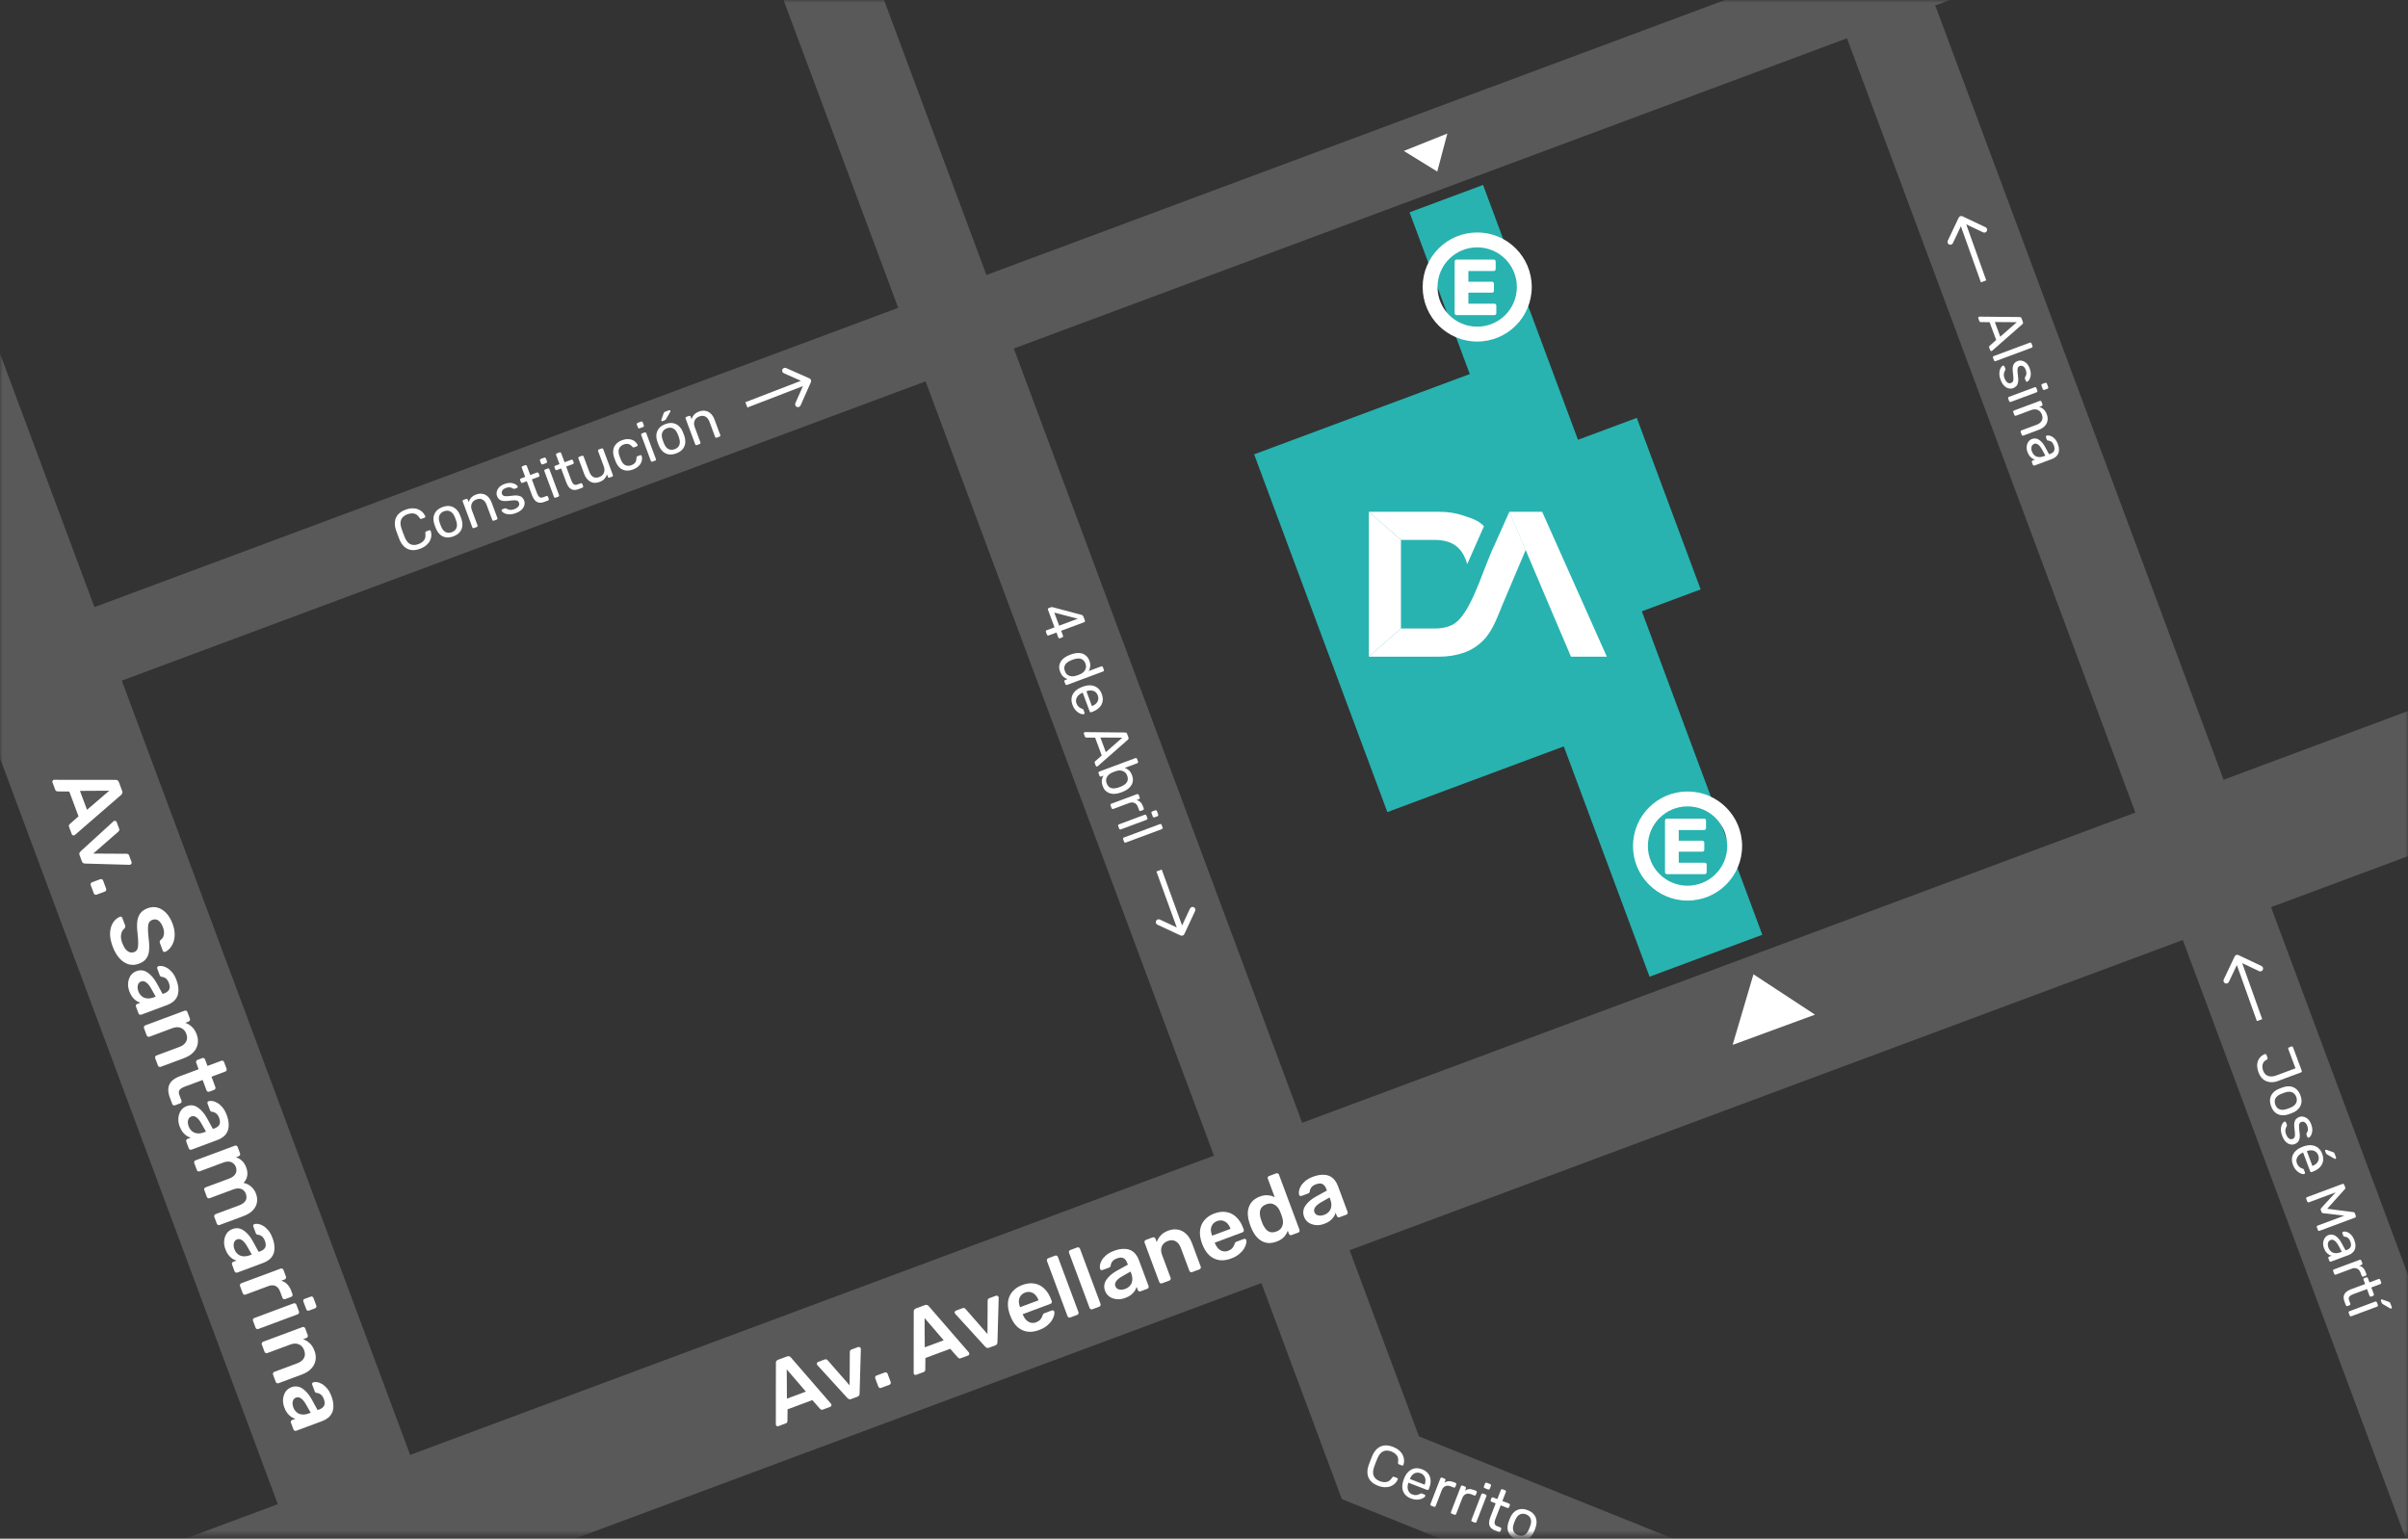 <svg xmlns="http://www.w3.org/2000/svg" width="435" height="278" viewBox="0 0 435 278" fill="none"><rect x="0" y="0" width="435" height="278" fill="#333333" stroke="none"/><mask id="mask0_17_480" style="mask-type:alpha" maskUnits="userSpaceOnUse" x="0" y="0" width="435" height="278"><rect width="435" height="277.403" fill="#D9D9D9"></rect></mask><g mask="url(#mask0_17_480)"><path fill-rule="evenodd" clip-rule="evenodd" d="M242.375 270.768L227.869 231.811L82.666 285.88L114.646 371.763L90.74 380.664L58.76 294.782L-24.466 325.773L-33.038 302.753L50.188 271.762L-1.903 131.871L-85.129 162.862L-90.074 149.581L-6.848 118.59L-29.927 56.613L-6.021 47.712L17.057 109.689L162.261 55.619L126.096 -41.499L142.033 -47.434L178.197 49.685L328.713 -6.363L305.634 -68.34L321.571 -74.274L344.65 -12.297L443.813 -49.222L448.758 -35.942L349.595 0.984L401.686 140.874L500.85 103.949L509.422 126.969L410.258 163.894L462.309 303.676L446.372 309.611L394.321 169.829L243.806 225.876L256.332 259.514L469.144 345.139L463.28 359.714L242.404 270.845L242.446 270.742L242.375 270.768ZM385.749 146.809L235.234 202.856L183.143 62.966L333.658 6.918L385.749 146.809ZM219.297 208.791L167.206 68.9L22.003 122.97L74.094 262.86L219.297 208.791Z" fill="white" fill-opacity="0.19"></path><path fill-rule="evenodd" clip-rule="evenodd" d="M267.914 33.416L254.633 38.362L265.513 67.58L226.556 82.086L250.623 146.719L282.497 134.85L297.993 176.464L318.357 168.881L302.861 127.268L302.861 127.268L296.597 110.445L307.222 106.489L295.682 75.5L285.058 79.457L285.058 79.456L285.058 79.456L267.914 33.416Z" fill="#28B3B0"></path><path d="M239.229 221.111C238.706 221.306 238.197 221.381 237.7 221.337C237.2 221.283 236.76 221.132 236.382 220.884C236.01 220.622 235.743 220.275 235.582 219.843C235.32 219.14 235.394 218.478 235.803 217.856C236.219 217.221 236.868 216.659 237.75 216.171L239.702 215.1L239.584 214.784C239.427 214.362 239.2 214.075 238.903 213.922C238.606 213.77 238.201 213.789 237.689 213.98C237.327 214.114 237.059 214.3 236.884 214.537C236.715 214.76 236.62 215.012 236.6 215.295C236.568 215.455 236.477 215.564 236.326 215.62L235.135 216.063C235.025 216.104 234.928 216.106 234.846 216.068C234.773 216.026 234.718 215.955 234.681 215.855C234.631 215.69 234.623 215.47 234.658 215.194C234.692 214.918 234.801 214.626 234.983 214.318C235.162 214 235.43 213.688 235.785 213.384C236.141 213.08 236.61 212.82 237.193 212.603C237.826 212.367 238.389 212.249 238.88 212.249C239.379 212.235 239.807 212.31 240.165 212.474C240.524 212.638 240.829 212.873 241.08 213.18C241.332 213.487 241.531 213.836 241.677 214.228L243.439 218.96C243.476 219.061 243.473 219.159 243.429 219.256C243.384 219.352 243.312 219.419 243.212 219.456L241.991 219.911C241.88 219.952 241.777 219.951 241.68 219.906C241.594 219.859 241.532 219.784 241.495 219.684L241.276 219.096C241.216 219.336 241.108 219.582 240.95 219.835C240.789 220.078 240.568 220.315 240.288 220.545C240.014 220.762 239.661 220.95 239.229 221.111ZM239.208 219.489C239.56 219.358 239.848 219.164 240.073 218.909C240.309 218.65 240.449 218.335 240.493 217.963C240.545 217.578 240.48 217.144 240.301 216.662L240.183 216.346L238.766 217.148C238.207 217.459 237.819 217.769 237.602 218.079C237.386 218.388 237.332 218.689 237.44 218.98C237.522 219.201 237.659 219.368 237.849 219.48C238.046 219.578 238.265 219.628 238.506 219.63C238.743 219.622 238.977 219.575 239.208 219.489Z" fill="white"></path><path d="M230.619 224.317C230.097 224.512 229.603 224.598 229.138 224.577C228.678 224.542 228.258 224.413 227.877 224.189C227.496 223.964 227.155 223.662 226.854 223.283C226.548 222.893 226.288 222.441 226.074 221.926C225.996 221.749 225.932 221.59 225.879 221.449C225.823 221.298 225.766 221.131 225.709 220.946C225.542 220.436 225.444 219.941 225.413 219.461C225.393 218.976 225.454 218.525 225.595 218.106C225.743 217.673 225.979 217.294 226.304 216.967C226.638 216.636 227.067 216.374 227.589 216.179C228.132 215.977 228.624 215.902 229.067 215.955C229.516 215.994 229.921 216.112 230.28 216.31L229.035 212.964C228.997 212.864 228.995 212.767 229.03 212.674C229.074 212.578 229.151 212.509 229.262 212.468L230.543 211.991C230.643 211.953 230.741 211.957 230.838 212.001C230.934 212.045 231.001 212.117 231.039 212.218L234.754 222.194C234.791 222.295 234.788 222.393 234.744 222.49C234.7 222.586 234.627 222.653 234.527 222.691L233.336 223.134C233.226 223.175 233.122 223.174 233.026 223.13C232.939 223.082 232.877 223.007 232.84 222.907L232.632 222.349C232.497 222.754 232.271 223.13 231.954 223.477C231.647 223.82 231.202 224.1 230.619 224.317ZM230.577 222.497C230.999 222.34 231.3 222.119 231.48 221.835C231.66 221.55 231.756 221.24 231.768 220.904C231.776 220.557 231.727 220.227 231.622 219.911C231.564 219.727 231.498 219.534 231.423 219.333C231.345 219.122 231.267 218.928 231.189 218.751C231.067 218.453 230.89 218.193 230.659 217.971C230.423 217.738 230.146 217.578 229.828 217.491C229.509 217.403 229.149 217.434 228.747 217.584C228.325 217.741 228.024 217.962 227.844 218.246C227.67 218.517 227.584 218.824 227.586 219.166C227.588 219.509 227.646 219.865 227.76 220.234C227.863 220.539 227.975 220.84 228.097 221.138C228.252 221.492 228.441 221.8 228.663 222.06C228.886 222.32 229.154 222.501 229.466 222.602C229.784 222.689 230.155 222.654 230.577 222.497Z" fill="white"></path><path d="M222.389 227.382C221.274 227.797 220.27 227.805 219.377 227.405C218.485 227.005 217.793 226.222 217.301 225.055C217.254 224.958 217.202 224.835 217.146 224.684C217.086 224.523 217.044 224.396 217.02 224.301C216.78 223.533 216.708 222.816 216.803 222.151C216.909 221.483 217.179 220.902 217.613 220.409C218.043 219.905 218.625 219.517 219.358 219.244C220.172 218.941 220.919 218.857 221.599 218.993C222.275 219.119 222.866 219.431 223.372 219.929C223.874 220.417 224.271 221.053 224.562 221.836L224.68 222.153C224.718 222.253 224.714 222.352 224.67 222.448C224.626 222.545 224.549 222.614 224.438 222.655L219.435 224.518C219.435 224.518 219.44 224.533 219.452 224.563C219.463 224.593 219.472 224.618 219.48 224.638C219.621 224.986 219.808 225.288 220.04 225.545C220.279 225.788 220.553 225.955 220.862 226.046C221.18 226.133 221.51 226.113 221.852 225.986C222.133 225.881 222.354 225.753 222.515 225.602C222.672 225.44 222.791 225.282 222.87 225.126C222.95 224.971 223.001 224.849 223.025 224.76C223.071 224.605 223.115 224.509 223.158 224.47C223.207 224.417 223.287 224.37 223.397 224.329L224.693 223.847C224.794 223.809 224.885 223.81 224.968 223.847C225.061 223.881 225.119 223.946 225.143 224.04C225.192 224.204 225.18 224.432 225.105 224.723C225.041 225.01 224.904 225.318 224.695 225.648C224.486 225.978 224.188 226.3 223.802 226.615C223.423 226.917 222.951 227.172 222.389 227.382ZM218.963 223.252L222.294 222.012L222.277 221.966C222.131 221.575 221.939 221.257 221.7 221.015C221.46 220.772 221.184 220.612 220.869 220.535C220.554 220.457 220.221 220.484 219.869 220.615C219.517 220.746 219.248 220.944 219.06 221.208C218.873 221.472 218.768 221.775 218.746 222.115C218.734 222.451 218.801 222.815 218.947 223.207L218.963 223.252Z" fill="white"></path><path d="M209.914 231.856C209.814 231.893 209.715 231.89 209.619 231.845C209.522 231.801 209.455 231.729 209.418 231.629L206.769 224.515C206.732 224.415 206.735 224.316 206.779 224.22C206.823 224.123 206.896 224.056 206.996 224.019L208.232 223.559C208.332 223.521 208.431 223.525 208.527 223.569C208.624 223.613 208.691 223.685 208.728 223.786L208.958 224.404C209.1 223.985 209.332 223.595 209.656 223.235C209.985 222.86 210.451 222.561 211.054 222.336C211.667 222.108 212.252 222.05 212.809 222.163C213.362 222.266 213.853 222.524 214.281 222.937C214.719 223.345 215.069 223.901 215.331 224.605L216.908 228.84C216.945 228.94 216.942 229.038 216.898 229.135C216.854 229.231 216.781 229.298 216.681 229.336L215.355 229.83C215.254 229.867 215.156 229.864 215.059 229.82C214.963 229.775 214.896 229.703 214.858 229.603L213.315 225.458C213.098 224.876 212.782 224.473 212.367 224.25C211.963 224.023 211.489 224.01 210.946 224.213C210.424 224.407 210.069 224.728 209.881 225.176C209.693 225.623 209.707 226.138 209.924 226.721L211.468 230.865C211.505 230.966 211.502 231.064 211.457 231.161C211.413 231.257 211.341 231.324 211.241 231.362L209.914 231.856Z" fill="white"></path><path d="M203.275 234.499C202.752 234.694 202.243 234.769 201.746 234.725C201.245 234.671 200.806 234.521 200.428 234.272C200.056 234.011 199.789 233.664 199.628 233.232C199.366 232.528 199.44 231.866 199.849 231.245C200.265 230.609 200.914 230.047 201.796 229.559L203.748 228.489L203.63 228.172C203.473 227.75 203.246 227.463 202.949 227.31C202.652 227.158 202.247 227.177 201.735 227.368C201.373 227.503 201.105 227.688 200.93 227.925C200.761 228.148 200.666 228.401 200.646 228.683C200.614 228.843 200.523 228.952 200.372 229.008L199.181 229.451C199.071 229.492 198.974 229.494 198.892 229.456C198.819 229.415 198.764 229.344 198.726 229.243C198.677 229.079 198.669 228.858 198.703 228.582C198.738 228.306 198.847 228.014 199.029 227.706C199.208 227.388 199.475 227.077 199.831 226.772C200.187 226.468 200.656 226.208 201.239 225.991C201.872 225.755 202.434 225.637 202.926 225.637C203.425 225.623 203.853 225.698 204.211 225.862C204.57 226.026 204.875 226.261 205.126 226.568C205.378 226.875 205.577 227.224 205.722 227.616L207.485 232.348C207.522 232.449 207.519 232.547 207.474 232.644C207.43 232.74 207.358 232.807 207.258 232.845L206.037 233.299C205.926 233.34 205.823 233.339 205.726 233.295C205.64 233.247 205.578 233.173 205.54 233.072L205.322 232.484C205.262 232.724 205.154 232.97 204.996 233.223C204.835 233.466 204.614 233.703 204.334 233.933C204.06 234.15 203.707 234.338 203.275 234.499ZM203.254 232.877C203.606 232.746 203.894 232.553 204.119 232.297C204.355 232.038 204.495 231.723 204.539 231.351C204.59 230.966 204.526 230.533 204.347 230.05L204.229 229.734L202.812 230.536C202.252 230.847 201.865 231.158 201.648 231.467C201.432 231.777 201.377 232.077 201.486 232.368C201.568 232.589 201.705 232.756 201.895 232.868C202.092 232.966 202.311 233.016 202.552 233.018C202.789 233.01 203.023 232.963 203.254 232.877Z" fill="white"></path><path d="M197.331 236.541C197.231 236.578 197.132 236.575 197.036 236.531C196.939 236.487 196.872 236.414 196.835 236.314L193.12 226.337C193.083 226.237 193.086 226.138 193.13 226.042C193.174 225.945 193.247 225.878 193.347 225.841L194.598 225.375C194.698 225.338 194.797 225.341 194.893 225.385C194.99 225.429 195.057 225.502 195.094 225.602L198.809 235.579C198.847 235.679 198.843 235.778 198.799 235.874C198.755 235.971 198.683 236.038 198.582 236.075L197.331 236.541Z" fill="white"></path><path d="M193.343 238.026C193.243 238.064 193.144 238.06 193.048 238.016C192.951 237.972 192.884 237.9 192.847 237.799L189.132 227.823C189.094 227.722 189.098 227.624 189.142 227.527C189.186 227.431 189.258 227.364 189.359 227.326L190.61 226.86C190.71 226.823 190.809 226.826 190.905 226.871C191.002 226.915 191.069 226.987 191.106 227.087L194.821 237.064C194.858 237.165 194.855 237.263 194.811 237.36C194.767 237.456 194.694 237.523 194.594 237.56L193.343 238.026Z" fill="white"></path><path d="M187.7 240.299C186.585 240.715 185.581 240.722 184.689 240.322C183.796 239.923 183.104 239.139 182.613 237.972C182.565 237.876 182.513 237.752 182.457 237.601C182.397 237.441 182.356 237.313 182.332 237.219C182.092 236.45 182.019 235.734 182.115 235.069C182.221 234.4 182.49 233.819 182.924 233.326C183.355 232.823 183.937 232.434 184.67 232.161C185.484 231.858 186.231 231.775 186.91 231.91C187.586 232.036 188.177 232.348 188.683 232.846C189.185 233.334 189.582 233.97 189.874 234.754L189.992 235.07C190.029 235.171 190.026 235.269 189.982 235.366C189.938 235.462 189.86 235.531 189.75 235.572L184.746 237.435C184.746 237.435 184.752 237.45 184.763 237.481C184.774 237.511 184.784 237.536 184.791 237.556C184.932 237.904 185.119 238.206 185.352 238.462C185.591 238.705 185.865 238.872 186.173 238.963C186.492 239.05 186.822 239.031 187.163 238.903C187.445 238.799 187.666 238.67 187.827 238.519C187.984 238.358 188.102 238.199 188.182 238.044C188.261 237.888 188.313 237.766 188.337 237.677C188.382 237.523 188.427 237.426 188.469 237.387C188.518 237.335 188.598 237.288 188.709 237.247L190.005 236.764C190.105 236.727 190.197 236.727 190.28 236.765C190.372 236.799 190.431 236.863 190.454 236.957C190.504 237.122 190.492 237.349 190.417 237.64C190.352 237.928 190.215 238.236 190.006 238.565C189.797 238.895 189.5 239.217 189.114 239.533C188.734 239.834 188.263 240.09 187.7 240.299ZM184.275 236.169L187.605 234.929L187.589 234.884C187.443 234.492 187.25 234.175 187.011 233.932C186.772 233.689 186.495 233.529 186.18 233.452C185.866 233.375 185.532 233.402 185.181 233.533C184.829 233.664 184.559 233.861 184.372 234.126C184.184 234.39 184.079 234.692 184.057 235.032C184.045 235.368 184.112 235.732 184.258 236.124L184.275 236.169Z" fill="white"></path><path d="M178.667 243.491C178.507 243.551 178.373 243.561 178.266 243.52C178.166 243.466 178.072 243.398 177.985 243.316L172.562 237.373C172.524 237.33 172.497 237.289 172.482 237.249C172.448 237.158 172.45 237.072 172.488 236.989C172.532 236.892 172.6 236.827 172.69 236.794L173.911 236.339C174.031 236.294 174.135 236.296 174.221 236.343C174.304 236.381 174.367 236.427 174.409 236.479L178.383 241.023L178.418 234.987C178.415 234.919 178.433 234.844 178.471 234.761C178.505 234.668 178.582 234.599 178.703 234.554L179.939 234.094C180.019 234.064 180.103 234.073 180.189 234.121C180.282 234.155 180.345 234.218 180.379 234.308C180.394 234.348 180.406 234.395 180.414 234.449L180.185 242.497C180.182 242.612 180.155 242.725 180.105 242.836C180.051 242.936 179.943 243.016 179.783 243.076L178.667 243.491Z" fill="white"></path><path d="M165.508 248.391C165.427 248.421 165.341 248.419 165.248 248.385C165.165 248.347 165.107 248.283 165.073 248.193C165.059 248.153 165.052 248.104 165.053 248.046L165.065 236.973C165.058 236.861 165.082 236.755 165.136 236.655C165.196 236.541 165.302 236.456 165.453 236.4L167.095 235.788C167.246 235.732 167.377 235.729 167.487 235.78C167.593 235.82 167.686 235.883 167.763 235.969L175.015 244.337C175.043 244.383 175.065 244.426 175.08 244.467C175.114 244.557 175.112 244.644 175.074 244.726C175.036 244.809 174.977 244.865 174.897 244.895L173.586 245.383C173.445 245.436 173.328 245.445 173.235 245.411C173.149 245.363 173.084 245.313 173.042 245.26L171.649 243.685L167.173 245.352L167.149 247.454C167.152 247.522 167.131 247.604 167.087 247.701C167.049 247.783 166.96 247.851 166.819 247.903L165.508 248.391ZM167.055 243.422L170.476 242.148L167.024 238.131L167.055 243.422Z" fill="white"></path><path d="M159.167 250.752C159.067 250.79 158.968 250.787 158.872 250.742C158.775 250.698 158.708 250.626 158.671 250.525L158.115 249.033C158.074 248.923 158.076 248.819 158.12 248.723C158.164 248.626 158.236 248.559 158.337 248.522L159.844 247.961C159.944 247.923 160.043 247.927 160.139 247.971C160.236 248.015 160.305 248.092 160.346 248.203L160.901 249.695C160.939 249.795 160.935 249.894 160.891 249.99C160.847 250.087 160.775 250.154 160.674 250.191L159.167 250.752Z" fill="white"></path><path d="M153.766 252.763C153.605 252.823 153.471 252.833 153.365 252.793C153.265 252.738 153.171 252.67 153.083 252.589L147.661 246.645C147.622 246.603 147.595 246.561 147.58 246.521C147.547 246.431 147.549 246.344 147.587 246.261C147.631 246.165 147.698 246.1 147.788 246.066L149.009 245.611C149.13 245.567 149.233 245.568 149.32 245.616C149.402 245.654 149.465 245.699 149.508 245.752L153.482 250.295L153.516 244.259C153.514 244.191 153.532 244.116 153.57 244.033C153.604 243.941 153.681 243.872 153.802 243.827L155.037 243.367C155.118 243.337 155.201 243.346 155.288 243.394C155.38 243.428 155.444 243.49 155.477 243.58C155.492 243.621 155.504 243.668 155.513 243.722L155.283 251.769C155.281 251.885 155.254 251.998 155.203 252.108C155.149 252.208 155.042 252.288 154.881 252.348L153.766 252.763Z" fill="white"></path><path d="M140.606 257.664C140.526 257.694 140.439 257.692 140.347 257.658C140.264 257.62 140.206 257.556 140.172 257.465C140.157 257.425 140.15 257.376 140.152 257.318L140.164 246.246C140.157 246.134 140.18 246.028 140.234 245.928C140.295 245.814 140.4 245.728 140.551 245.672L142.194 245.061C142.345 245.005 142.475 245.002 142.585 245.052C142.692 245.093 142.784 245.156 142.862 245.241L150.113 253.609C150.142 253.655 150.164 253.699 150.179 253.739C150.212 253.829 150.21 253.916 150.172 253.999C150.135 254.081 150.076 254.138 149.995 254.168L148.684 254.656C148.543 254.708 148.427 254.717 148.334 254.683C148.247 254.635 148.183 254.585 148.14 254.532L146.747 252.958L142.272 254.624L142.248 256.727C142.25 256.794 142.229 256.876 142.185 256.973C142.147 257.056 142.058 257.123 141.917 257.176L140.606 257.664ZM142.154 252.695L145.575 251.421L142.123 247.404L142.154 252.695Z" fill="white"></path><path d="M51.362 254.285C51.167 253.762 51.092 253.253 51.136 252.756C51.189 252.255 51.34 251.816 51.588 251.437C51.85 251.065 52.197 250.799 52.629 250.638C53.332 250.376 53.995 250.45 54.616 250.859C55.252 251.275 55.813 251.923 56.302 252.805L57.372 254.758L57.689 254.64C58.111 254.483 58.398 254.256 58.55 253.959C58.703 253.662 58.684 253.257 58.493 252.745C58.358 252.383 58.172 252.115 57.936 251.94C57.713 251.771 57.46 251.676 57.178 251.656C57.017 251.624 56.909 251.533 56.853 251.382L56.41 250.191C56.368 250.081 56.367 249.984 56.405 249.901C56.446 249.829 56.517 249.774 56.618 249.736C56.782 249.686 57.002 249.679 57.278 249.713C57.554 249.748 57.846 249.856 58.155 250.039C58.473 250.218 58.784 250.485 59.088 250.841C59.392 251.197 59.653 251.666 59.87 252.249C60.106 252.882 60.224 253.444 60.224 253.936C60.238 254.434 60.163 254.863 59.999 255.221C59.835 255.58 59.599 255.885 59.293 256.136C58.986 256.388 58.636 256.586 58.245 256.732L53.513 258.494C53.412 258.532 53.314 258.528 53.217 258.484C53.121 258.44 53.054 258.368 53.016 258.267L52.562 257.047C52.52 256.936 52.522 256.833 52.566 256.736C52.614 256.65 52.688 256.588 52.789 256.55L53.376 256.332C53.137 256.272 52.891 256.163 52.638 256.006C52.394 255.845 52.158 255.624 51.928 255.344C51.711 255.07 51.522 254.717 51.362 254.285ZM52.984 254.264C53.115 254.616 53.308 254.904 53.564 255.129C53.823 255.364 54.138 255.504 54.509 255.549C54.895 255.6 55.328 255.536 55.81 255.357L56.127 255.239L55.325 253.821C55.014 253.262 54.703 252.874 54.394 252.658C54.084 252.441 53.784 252.387 53.493 252.496C53.272 252.578 53.105 252.715 52.993 252.905C52.895 253.102 52.844 253.321 52.843 253.562C52.851 253.799 52.898 254.033 52.984 254.264Z" fill="white"></path><path d="M47.298 242.91C47.26 242.81 47.264 242.711 47.308 242.615C47.352 242.518 47.424 242.451 47.525 242.414L54.638 239.765C54.738 239.728 54.837 239.731 54.933 239.775C55.03 239.819 55.097 239.892 55.134 239.992L55.594 241.228C55.632 241.328 55.629 241.427 55.584 241.523C55.54 241.62 55.468 241.687 55.367 241.724L54.75 241.954C55.168 242.096 55.558 242.328 55.919 242.651C56.293 242.981 56.593 243.447 56.817 244.05C57.045 244.663 57.103 245.248 56.99 245.805C56.887 246.358 56.629 246.848 56.217 247.277C55.808 247.715 55.252 248.065 54.549 248.327L50.314 249.904C50.213 249.941 50.115 249.938 50.018 249.894C49.922 249.85 49.855 249.777 49.817 249.677L49.324 248.351C49.286 248.25 49.289 248.152 49.334 248.055C49.378 247.959 49.45 247.892 49.551 247.854L53.695 246.311C54.278 246.094 54.681 245.778 54.904 245.363C55.13 244.958 55.143 244.485 54.941 243.942C54.746 243.42 54.425 243.065 53.978 242.877C53.53 242.689 53.015 242.703 52.432 242.92L48.288 244.463C48.187 244.501 48.089 244.497 47.992 244.453C47.896 244.409 47.829 244.337 47.791 244.236L47.298 242.91Z" fill="white"></path><path d="M45.703 238.627C45.666 238.527 45.669 238.428 45.713 238.332C45.757 238.235 45.83 238.168 45.93 238.131L53.043 235.482C53.144 235.444 53.242 235.448 53.339 235.492C53.435 235.536 53.502 235.608 53.54 235.709L54.005 236.96C54.047 237.07 54.043 237.169 53.995 237.255C53.951 237.352 53.879 237.419 53.778 237.456L46.665 240.105C46.565 240.142 46.466 240.139 46.37 240.095C46.277 240.061 46.21 239.988 46.169 239.878L45.703 238.627ZM54.813 235.166C54.772 235.055 54.769 234.954 54.803 234.861C54.85 234.775 54.93 234.711 55.04 234.67L56.125 234.266C56.226 234.228 56.322 234.226 56.415 234.261C56.512 234.305 56.581 234.382 56.622 234.493L57.132 235.864C57.173 235.974 57.172 236.078 57.128 236.174C57.084 236.271 57.011 236.338 56.911 236.375L55.826 236.779C55.715 236.821 55.612 236.819 55.515 236.775C55.429 236.727 55.365 236.648 55.324 236.537L54.813 235.166Z" fill="white"></path><path d="M43.363 232.343C43.325 232.242 43.329 232.144 43.373 232.047C43.417 231.951 43.489 231.884 43.59 231.846L50.688 229.203C50.799 229.162 50.902 229.164 50.999 229.208C51.095 229.252 51.162 229.324 51.2 229.425L51.654 230.645C51.691 230.746 51.688 230.844 51.644 230.941C51.604 231.047 51.528 231.121 51.418 231.162L50.8 231.393C51.207 231.504 51.564 231.709 51.869 232.007C52.178 232.315 52.423 232.71 52.602 233.192L52.833 233.81C52.874 233.921 52.87 234.019 52.822 234.106C52.778 234.202 52.706 234.269 52.605 234.307L51.52 234.711C51.42 234.748 51.322 234.745 51.225 234.7C51.132 234.666 51.065 234.594 51.024 234.484L50.586 233.308C50.407 232.826 50.131 232.5 49.759 232.329C49.39 232.169 48.97 232.177 48.498 232.353L44.353 233.896C44.253 233.933 44.154 233.93 44.058 233.886C43.961 233.842 43.892 233.764 43.851 233.654L43.363 232.343Z" fill="white"></path><path d="M40.719 225.704C40.524 225.181 40.449 224.672 40.493 224.175C40.547 223.674 40.698 223.235 40.946 222.856C41.208 222.484 41.554 222.218 41.986 222.057C42.69 221.795 43.352 221.869 43.974 222.278C44.609 222.694 45.171 223.342 45.659 224.224L46.73 226.177L47.046 226.059C47.468 225.902 47.755 225.675 47.908 225.378C48.06 225.081 48.041 224.676 47.85 224.164C47.716 223.802 47.53 223.534 47.293 223.359C47.07 223.19 46.818 223.095 46.535 223.074C46.375 223.043 46.266 222.952 46.21 222.801L45.767 221.61C45.726 221.5 45.724 221.403 45.762 221.32C45.804 221.248 45.875 221.193 45.975 221.155C46.14 221.105 46.36 221.098 46.636 221.132C46.912 221.167 47.204 221.275 47.512 221.458C47.83 221.637 48.142 221.904 48.446 222.26C48.75 222.616 49.01 223.085 49.227 223.668C49.463 224.301 49.581 224.863 49.581 225.355C49.595 225.853 49.52 226.282 49.356 226.64C49.192 226.999 48.957 227.304 48.65 227.555C48.343 227.807 47.994 228.005 47.602 228.151L42.87 229.913C42.77 229.951 42.671 229.947 42.575 229.903C42.478 229.859 42.411 229.787 42.374 229.686L41.919 228.466C41.878 228.355 41.879 228.252 41.923 228.155C41.971 228.069 42.046 228.007 42.146 227.969L42.734 227.75C42.494 227.691 42.248 227.582 41.995 227.425C41.752 227.264 41.515 227.043 41.285 226.763C41.069 226.489 40.88 226.136 40.719 225.704ZM42.341 225.683C42.472 226.035 42.666 226.323 42.921 226.548C43.18 226.783 43.495 226.923 43.867 226.968C44.252 227.019 44.686 226.955 45.168 226.775L45.484 226.658L44.682 225.24C44.371 224.681 44.06 224.293 43.751 224.077C43.442 223.86 43.141 223.806 42.85 223.915C42.629 223.997 42.462 224.134 42.35 224.324C42.252 224.521 42.202 224.74 42.2 224.981C42.208 225.218 42.255 225.452 42.341 225.683Z" fill="white"></path><path d="M35.093 210.135C35.056 210.035 35.059 209.936 35.103 209.84C35.147 209.743 35.22 209.676 35.32 209.639L42.433 206.99C42.534 206.952 42.632 206.956 42.729 207C42.825 207.044 42.892 207.116 42.93 207.217L43.367 208.392C43.405 208.493 43.402 208.591 43.357 208.688C43.313 208.784 43.241 208.851 43.141 208.889L42.628 209.08C42.988 209.186 43.329 209.379 43.651 209.66C43.986 209.947 44.251 210.334 44.444 210.823C44.891 211.961 44.741 212.926 43.995 213.719C44.483 213.8 44.928 214.012 45.33 214.354C45.746 214.703 46.053 215.143 46.251 215.676C46.446 216.198 46.501 216.715 46.417 217.227C46.337 217.749 46.095 218.222 45.693 218.646C45.304 219.077 44.738 219.431 43.995 219.708L39.669 221.318C39.569 221.356 39.47 221.352 39.374 221.308C39.277 221.264 39.21 221.192 39.173 221.091L38.713 219.855C38.675 219.755 38.679 219.656 38.723 219.56C38.767 219.463 38.839 219.396 38.94 219.359L43.144 217.793C43.596 217.625 43.929 217.427 44.142 217.199C44.364 216.967 44.489 216.72 44.518 216.458C44.546 216.196 44.51 215.929 44.408 215.658C44.326 215.437 44.189 215.237 43.996 215.057C43.803 214.877 43.545 214.767 43.221 214.727C42.908 214.684 42.525 214.747 42.073 214.915L37.868 216.481C37.767 216.518 37.669 216.515 37.572 216.471C37.476 216.426 37.409 216.354 37.372 216.254L36.911 215.018C36.87 214.907 36.872 214.804 36.916 214.707C36.964 214.621 37.038 214.559 37.138 214.521L41.343 212.956C41.795 212.787 42.126 212.584 42.334 212.346C42.553 212.105 42.677 211.853 42.705 211.591C42.733 211.328 42.701 211.072 42.607 210.821C42.521 210.589 42.377 210.386 42.174 210.21C41.981 210.03 41.728 209.918 41.414 209.875C41.101 209.831 40.718 209.894 40.266 210.062L36.061 211.628C35.961 211.665 35.862 211.662 35.766 211.618C35.669 211.574 35.602 211.501 35.565 211.401L35.093 210.135Z" fill="white"></path><path d="M32.449 203.495C32.255 202.973 32.179 202.463 32.223 201.966C32.277 201.466 32.428 201.026 32.676 200.648C32.938 200.276 33.285 200.009 33.717 199.849C34.42 199.587 35.083 199.66 35.704 200.07C36.339 200.485 36.901 201.134 37.39 202.016L38.46 203.968L38.776 203.85C39.198 203.693 39.486 203.466 39.638 203.169C39.791 202.872 39.771 202.467 39.581 201.955C39.446 201.593 39.26 201.325 39.023 201.15C38.8 200.981 38.548 200.887 38.266 200.866C38.105 200.834 37.997 200.743 37.941 200.592L37.497 199.402C37.456 199.291 37.455 199.195 37.492 199.112C37.534 199.039 37.605 198.984 37.705 198.947C37.87 198.897 38.09 198.889 38.366 198.924C38.642 198.958 38.934 199.067 39.242 199.25C39.561 199.428 39.872 199.696 40.176 200.052C40.48 200.407 40.741 200.877 40.958 201.459C41.193 202.092 41.311 202.655 41.311 203.147C41.325 203.645 41.25 204.073 41.086 204.432C40.922 204.79 40.687 205.095 40.38 205.347C40.074 205.598 39.724 205.797 39.332 205.943L34.6 207.705C34.5 207.742 34.401 207.739 34.305 207.695C34.208 207.651 34.141 207.578 34.104 207.478L33.649 206.257C33.608 206.147 33.61 206.043 33.654 205.947C33.702 205.86 33.776 205.798 33.876 205.761L34.464 205.542C34.225 205.482 33.978 205.374 33.725 205.217C33.482 205.055 33.245 204.835 33.015 204.554C32.799 204.28 32.61 203.927 32.449 203.495ZM34.072 203.474C34.203 203.826 34.396 204.114 34.651 204.34C34.91 204.575 35.226 204.715 35.597 204.76C35.982 204.811 36.416 204.747 36.898 204.567L37.215 204.449L36.412 203.032C36.101 202.473 35.791 202.085 35.481 201.868C35.172 201.652 34.872 201.598 34.58 201.706C34.359 201.789 34.193 201.925 34.081 202.116C33.982 202.312 33.932 202.531 33.93 202.772C33.938 203.009 33.986 203.243 34.072 203.474Z" fill="white"></path><path d="M30.666 198.244C30.441 197.641 30.358 197.095 30.415 196.604C30.473 196.114 30.67 195.691 31.007 195.337C31.354 194.979 31.839 194.684 32.462 194.452L35.883 193.178L35.44 191.988C35.403 191.887 35.406 191.789 35.45 191.692C35.494 191.596 35.566 191.529 35.667 191.491L36.541 191.166C36.642 191.128 36.74 191.132 36.837 191.176C36.933 191.22 37 191.292 37.037 191.393L37.481 192.583L39.983 191.652C40.083 191.614 40.179 191.613 40.272 191.647C40.369 191.691 40.438 191.768 40.479 191.879L40.933 193.099C40.971 193.2 40.967 193.298 40.923 193.395C40.879 193.491 40.807 193.558 40.706 193.596L38.205 194.527L38.906 196.411C38.944 196.512 38.94 196.61 38.896 196.707C38.852 196.803 38.78 196.87 38.679 196.908L37.805 197.233C37.705 197.27 37.606 197.267 37.51 197.223C37.413 197.179 37.346 197.107 37.309 197.006L36.607 195.122L33.337 196.34C32.925 196.493 32.63 196.683 32.451 196.91C32.276 197.147 32.256 197.446 32.391 197.808L32.778 198.848C32.815 198.948 32.812 199.047 32.768 199.143C32.724 199.24 32.651 199.307 32.551 199.344L31.616 199.692C31.516 199.729 31.418 199.726 31.321 199.682C31.224 199.638 31.157 199.565 31.12 199.465L30.666 198.244Z" fill="white"></path><path d="M26.012 185.749C25.975 185.648 25.978 185.55 26.023 185.453C26.067 185.357 26.139 185.29 26.239 185.252L33.353 182.603C33.453 182.566 33.552 182.569 33.648 182.613C33.745 182.658 33.812 182.73 33.849 182.83L34.309 184.066C34.347 184.167 34.343 184.265 34.299 184.362C34.255 184.458 34.183 184.525 34.082 184.563L33.464 184.793C33.883 184.934 34.273 185.167 34.633 185.49C35.008 185.819 35.307 186.286 35.532 186.889C35.76 187.501 35.818 188.086 35.705 188.643C35.602 189.196 35.344 189.687 34.931 190.115C34.523 190.553 33.967 190.903 33.263 191.165L29.029 192.742C28.928 192.78 28.829 192.776 28.733 192.732C28.637 192.688 28.57 192.616 28.532 192.515L28.038 191.189C28.001 191.088 28.004 190.99 28.048 190.893C28.093 190.797 28.165 190.73 28.265 190.693L32.41 189.149C32.992 188.932 33.395 188.616 33.618 188.202C33.845 187.797 33.858 187.323 33.655 186.781C33.461 186.258 33.14 185.903 32.692 185.715C32.245 185.527 31.73 185.542 31.147 185.758L27.003 187.302C26.902 187.339 26.804 187.336 26.707 187.292C26.611 187.248 26.544 187.175 26.506 187.075L26.012 185.749Z" fill="white"></path><path d="M23.369 179.109C23.174 178.586 23.099 178.077 23.142 177.58C23.196 177.08 23.347 176.64 23.595 176.262C23.857 175.89 24.204 175.623 24.636 175.462C25.339 175.2 26.002 175.274 26.623 175.683C27.258 176.099 27.82 176.748 28.309 177.63L29.379 179.582L29.695 179.464C30.117 179.307 30.405 179.08 30.557 178.783C30.71 178.486 30.691 178.081 30.5 177.569C30.365 177.207 30.179 176.939 29.943 176.764C29.72 176.595 29.467 176.5 29.185 176.48C29.024 176.448 28.916 176.357 28.86 176.206L28.416 175.016C28.375 174.905 28.374 174.808 28.412 174.726C28.453 174.653 28.524 174.598 28.625 174.561C28.789 174.511 29.009 174.503 29.285 174.538C29.561 174.572 29.853 174.681 30.162 174.863C30.48 175.042 30.791 175.31 31.095 175.665C31.399 176.021 31.66 176.49 31.877 177.073C32.113 177.706 32.23 178.269 32.231 178.76C32.245 179.259 32.169 179.687 32.005 180.045C31.842 180.404 31.606 180.709 31.299 180.96C30.993 181.212 30.643 181.411 30.252 181.557L25.52 183.319C25.419 183.356 25.32 183.353 25.224 183.309C25.128 183.264 25.061 183.192 25.023 183.092L24.569 181.871C24.527 181.76 24.529 181.657 24.573 181.56C24.621 181.474 24.695 181.412 24.796 181.375L25.383 181.156C25.144 181.096 24.898 180.988 24.644 180.83C24.401 180.669 24.165 180.448 23.934 180.168C23.718 179.894 23.529 179.541 23.369 179.109ZM24.991 179.088C25.122 179.44 25.315 179.728 25.571 179.953C25.83 180.189 26.145 180.329 26.516 180.373C26.901 180.425 27.335 180.36 27.817 180.181L28.134 180.063L27.331 178.646C27.02 178.087 26.71 177.699 26.401 177.482C26.091 177.266 25.791 177.212 25.5 177.32C25.278 177.402 25.112 177.539 25 177.729C24.901 177.926 24.851 178.145 24.849 178.386C24.858 178.623 24.905 178.857 24.991 179.088Z" fill="white"></path><path d="M20.352 171.007C20.004 170.073 19.847 169.238 19.883 168.504C19.932 167.777 20.116 167.165 20.435 166.669C20.767 166.179 21.176 165.832 21.661 165.629C21.751 165.595 21.838 165.597 21.921 165.635C22.003 165.673 22.061 165.737 22.095 165.827L22.595 167.169C22.643 167.299 22.649 167.406 22.611 167.489C22.587 167.578 22.544 167.662 22.482 167.742C22.314 167.874 22.166 168.06 22.039 168.302C21.921 168.541 21.857 168.828 21.845 169.164C21.836 169.51 21.916 169.909 22.085 170.362C22.354 171.085 22.675 171.578 23.047 171.839C23.423 172.111 23.817 172.171 24.228 172.017C24.52 171.909 24.715 171.727 24.815 171.473C24.925 171.214 24.975 170.858 24.966 170.404C24.971 169.956 24.932 169.376 24.85 168.663C24.75 167.842 24.73 167.128 24.791 166.523C24.865 165.923 25.049 165.42 25.344 165.012C25.642 164.615 26.093 164.305 26.695 164.08C27.278 163.863 27.854 163.826 28.422 163.969C28.994 164.122 29.518 164.442 29.997 164.927C30.479 165.423 30.871 166.077 31.174 166.891C31.417 167.544 31.542 168.156 31.548 168.725C31.564 169.291 31.489 169.794 31.321 170.234C31.163 170.67 30.95 171.036 30.682 171.33C30.428 171.631 30.147 171.844 29.839 171.97C29.759 172 29.672 171.998 29.58 171.964C29.501 171.936 29.442 171.872 29.405 171.771L28.883 170.37C28.853 170.289 28.843 170.202 28.854 170.106C28.864 170.011 28.915 169.917 29.007 169.826C29.296 169.65 29.489 169.355 29.587 168.941C29.684 168.527 29.636 168.059 29.441 167.536C29.239 166.994 28.976 166.594 28.651 166.338C28.327 166.081 27.954 166.031 27.532 166.188C27.251 166.293 27.044 166.461 26.913 166.693C26.796 166.931 26.735 167.257 26.729 167.671C26.726 168.095 26.757 168.639 26.821 169.302C26.948 170.227 26.987 171.007 26.938 171.643C26.889 172.279 26.715 172.796 26.416 173.193C26.128 173.586 25.688 173.893 25.095 174.114C24.432 174.361 23.797 174.392 23.19 174.206C22.597 174.026 22.055 173.662 21.564 173.112C21.074 172.563 20.67 171.861 20.352 171.007Z" fill="white"></path><path d="M16.388 159.903C16.351 159.802 16.354 159.704 16.398 159.607C16.443 159.511 16.515 159.444 16.615 159.406L18.107 158.851C18.218 158.81 18.321 158.811 18.418 158.855C18.514 158.899 18.581 158.972 18.619 159.072L19.18 160.579C19.217 160.68 19.214 160.778 19.17 160.875C19.126 160.971 19.048 161.04 18.938 161.081L17.446 161.637C17.345 161.674 17.247 161.671 17.15 161.627C17.054 161.582 16.987 161.51 16.95 161.41L16.388 159.903Z" fill="white"></path><path d="M14.377 154.501C14.317 154.341 14.307 154.207 14.348 154.1C14.402 154 14.47 153.906 14.552 153.819L20.495 148.396C20.538 148.358 20.579 148.331 20.619 148.316C20.71 148.282 20.796 148.284 20.879 148.322C20.976 148.366 21.041 148.434 21.074 148.524L21.529 149.745C21.574 149.865 21.572 149.969 21.524 150.055C21.487 150.138 21.441 150.201 21.389 150.243L16.845 154.217L22.881 154.252C22.949 154.249 23.024 154.267 23.107 154.305C23.2 154.339 23.269 154.416 23.314 154.537L23.774 155.773C23.804 155.853 23.795 155.937 23.747 156.023C23.713 156.116 23.65 156.179 23.56 156.213C23.52 156.228 23.473 156.24 23.419 156.248L15.371 156.019C15.256 156.016 15.143 155.989 15.032 155.939C14.932 155.885 14.852 155.777 14.792 155.617L14.377 154.501Z" fill="white"></path><path d="M9.477 141.342C9.447 141.262 9.449 141.175 9.483 141.082C9.521 140.999 9.585 140.941 9.675 140.908C9.716 140.893 9.765 140.886 9.822 140.887L20.895 140.9C21.007 140.892 21.113 140.916 21.213 140.97C21.327 141.03 21.412 141.136 21.468 141.287L22.08 142.929C22.136 143.08 22.139 143.211 22.088 143.321C22.048 143.427 21.985 143.52 21.9 143.597L13.532 150.849C13.485 150.877 13.442 150.899 13.402 150.914C13.311 150.948 13.225 150.946 13.142 150.908C13.059 150.87 13.003 150.811 12.973 150.731L12.485 149.42C12.432 149.279 12.423 149.162 12.457 149.069C12.505 148.983 12.556 148.919 12.608 148.876L14.183 147.483L12.516 143.007L10.414 142.983C10.346 142.986 10.264 142.965 10.168 142.921C10.085 142.883 10.017 142.794 9.965 142.653L9.477 141.342ZM14.446 142.889L15.72 146.31L19.737 142.858L14.446 142.889Z" fill="white"></path><path d="M125.895 80.41C125.83 80.434 125.767 80.436 125.706 80.413C125.65 80.382 125.61 80.334 125.586 80.269L123.857 75.626C123.832 75.56 123.832 75.501 123.857 75.447C123.886 75.384 123.933 75.341 123.998 75.316L124.458 75.145C124.524 75.121 124.585 75.124 124.641 75.155C124.701 75.177 124.743 75.221 124.768 75.286L124.928 75.717C125.015 75.432 125.161 75.173 125.364 74.941C125.572 74.701 125.878 74.505 126.283 74.354C126.708 74.196 127.102 74.157 127.467 74.237C127.835 74.308 128.156 74.482 128.431 74.759C128.702 75.029 128.92 75.383 129.083 75.821L130.111 78.584C130.136 78.649 130.137 78.712 130.115 78.772C130.09 78.826 130.045 78.865 129.98 78.889L129.49 79.071C129.425 79.096 129.362 79.097 129.301 79.075C129.245 79.043 129.205 78.995 129.181 78.93L128.17 76.217C128 75.759 127.757 75.445 127.44 75.273C127.12 75.094 126.745 75.085 126.314 75.246C125.909 75.397 125.631 75.649 125.48 76.002C125.334 76.347 125.345 76.748 125.516 77.205L126.526 79.918C126.55 79.984 126.548 80.048 126.519 80.111C126.495 80.164 126.45 80.203 126.385 80.228L125.895 80.41Z" fill="white"></path><path d="M122.168 81.91C121.671 82.094 121.221 82.154 120.818 82.089C120.414 82.023 120.062 81.857 119.762 81.59C119.459 81.316 119.218 80.967 119.038 80.543C118.99 80.434 118.934 80.295 118.871 80.126C118.805 79.949 118.756 79.808 118.724 79.701C118.581 79.256 118.535 78.834 118.587 78.435C118.646 78.034 118.807 77.677 119.069 77.364C119.332 77.05 119.708 76.802 120.198 76.62C120.688 76.438 121.134 76.379 121.538 76.444C121.942 76.51 122.293 76.676 122.594 76.944C122.901 77.208 123.145 77.556 123.328 77.986C123.373 78.088 123.429 78.228 123.495 78.404C123.558 78.574 123.607 78.715 123.642 78.829C123.783 79.267 123.828 79.689 123.778 80.094C123.726 80.493 123.568 80.849 123.306 81.162C123.043 81.476 122.664 81.725 122.168 81.91ZM121.887 81.155C122.292 81.004 122.567 80.757 122.714 80.412C122.859 80.061 122.848 79.633 122.683 79.13C122.653 79.029 122.61 78.904 122.554 78.754C122.498 78.604 122.449 78.481 122.406 78.385C122.201 77.896 121.931 77.57 121.594 77.405C121.256 77.234 120.884 77.223 120.479 77.374C120.074 77.525 119.796 77.777 119.645 78.131C119.498 78.475 119.511 78.898 119.683 79.4C119.712 79.5 119.755 79.625 119.811 79.775C119.867 79.926 119.917 80.048 119.96 80.144C120.158 80.635 120.426 80.967 120.765 81.138C121.108 81.3 121.482 81.306 121.887 81.155ZM119.687 76.085C119.582 76.124 119.51 76.091 119.471 75.987C119.452 75.935 119.452 75.886 119.473 75.841L119.879 74.686C119.911 74.592 119.947 74.527 119.985 74.491C120.021 74.448 120.085 74.409 120.176 74.375L120.842 74.127C120.966 74.081 121.051 74.12 121.098 74.244C121.115 74.289 121.113 74.335 121.092 74.379L120.303 75.733C120.267 75.798 120.229 75.846 120.189 75.876C120.148 75.906 120.091 75.934 120.02 75.961L119.687 76.085Z" fill="white"></path><path d="M117.878 83.395C117.813 83.42 117.75 83.421 117.69 83.399C117.634 83.368 117.594 83.319 117.569 83.254L115.84 78.611C115.816 78.545 115.816 78.486 115.841 78.432C115.869 78.369 115.916 78.326 115.982 78.302L116.452 78.126C116.517 78.102 116.578 78.106 116.634 78.137C116.688 78.161 116.727 78.206 116.751 78.272L118.48 82.915C118.505 82.98 118.506 83.043 118.483 83.103C118.459 83.157 118.414 83.196 118.349 83.22L117.878 83.395ZM115.549 77.38C115.484 77.405 115.421 77.406 115.361 77.384C115.305 77.353 115.265 77.304 115.24 77.239L115.043 76.71C115.019 76.645 115.019 76.585 115.044 76.531C115.072 76.469 115.119 76.425 115.185 76.401L115.802 76.171C115.867 76.147 115.928 76.15 115.984 76.181C116.044 76.204 116.087 76.247 116.111 76.313L116.308 76.841C116.332 76.907 116.33 76.971 116.301 77.034C116.277 77.087 116.232 77.126 116.167 77.151L115.549 77.38Z" fill="white"></path><path d="M114.342 84.824C113.878 84.996 113.444 85.058 113.038 85.008C112.637 84.949 112.283 84.787 111.976 84.522C111.667 84.251 111.418 83.882 111.23 83.417C111.187 83.321 111.135 83.192 111.075 83.029C111.014 82.865 110.968 82.734 110.938 82.633C110.776 82.158 110.725 81.72 110.784 81.319C110.84 80.911 111.002 80.557 111.269 80.257C111.541 79.948 111.908 79.707 112.372 79.534C112.751 79.393 113.094 79.325 113.4 79.329C113.713 79.332 113.989 79.382 114.226 79.479C114.463 79.577 114.659 79.705 114.814 79.862C114.976 80.018 115.092 80.179 115.162 80.347C115.193 80.409 115.193 80.469 115.162 80.525C115.13 80.581 115.082 80.622 115.017 80.646L114.547 80.821C114.481 80.845 114.428 80.85 114.385 80.837C114.34 80.816 114.288 80.776 114.229 80.716C113.992 80.44 113.748 80.274 113.497 80.219C113.246 80.164 112.97 80.192 112.67 80.304C112.278 80.45 112.003 80.69 111.845 81.024C111.693 81.356 111.707 81.793 111.887 82.336C111.968 82.573 112.053 82.802 112.143 83.021C112.364 83.556 112.641 83.899 112.972 84.051C113.308 84.194 113.672 84.192 114.063 84.046C114.364 83.934 114.591 83.775 114.745 83.569C114.899 83.363 114.975 83.078 114.973 82.715C114.979 82.631 114.993 82.57 115.016 82.531C115.037 82.486 115.08 82.452 115.145 82.428L115.615 82.252C115.681 82.228 115.743 82.227 115.804 82.249C115.864 82.271 115.903 82.316 115.921 82.384C115.965 82.524 115.988 82.675 115.989 82.838C115.991 83.001 115.961 83.18 115.899 83.374C115.841 83.559 115.75 83.742 115.624 83.922C115.495 84.097 115.323 84.265 115.109 84.427C114.898 84.579 114.642 84.712 114.342 84.824Z" fill="white"></path><path d="M108.292 87.076C107.874 87.232 107.484 87.273 107.122 87.2C106.765 87.117 106.449 86.937 106.174 86.66C105.9 86.383 105.683 86.029 105.522 85.598L104.494 82.836C104.469 82.77 104.469 82.711 104.494 82.657C104.523 82.594 104.57 82.551 104.635 82.526L105.125 82.344C105.19 82.32 105.251 82.323 105.307 82.354C105.367 82.376 105.41 82.42 105.434 82.486L106.444 85.199C106.807 86.172 107.412 86.5 108.261 86.184C108.666 86.034 108.942 85.786 109.089 85.441C109.24 85.088 109.23 84.682 109.06 84.225L108.049 81.512C108.025 81.446 108.025 81.387 108.05 81.333C108.079 81.27 108.126 81.227 108.191 81.202L108.671 81.024C108.743 80.997 108.807 80.999 108.863 81.03C108.917 81.055 108.956 81.1 108.98 81.165L110.709 85.808C110.733 85.874 110.734 85.936 110.712 85.997C110.688 86.05 110.639 86.091 110.568 86.117L110.117 86.285C110.052 86.309 109.989 86.311 109.929 86.288C109.872 86.257 109.832 86.209 109.808 86.144L109.647 85.713C109.556 86.007 109.409 86.27 109.205 86.502C109.008 86.732 108.704 86.923 108.292 87.076Z" fill="white"></path><path d="M104.518 88.371C104.152 88.507 103.829 88.549 103.549 88.497C103.267 88.438 103.027 88.301 102.827 88.085C102.626 87.863 102.459 87.576 102.328 87.223L101.365 84.637L100.601 84.921C100.535 84.946 100.473 84.947 100.412 84.924C100.356 84.893 100.316 84.845 100.292 84.78L100.168 84.447C100.143 84.382 100.143 84.322 100.168 84.268C100.197 84.206 100.244 84.162 100.309 84.138L101.073 83.853L100.464 82.217C100.44 82.152 100.44 82.092 100.464 82.039C100.493 81.976 100.54 81.932 100.605 81.908L101.066 81.737C101.131 81.712 101.192 81.716 101.248 81.747C101.308 81.769 101.351 81.813 101.375 81.878L101.984 83.514L103.199 83.062C103.264 83.037 103.325 83.041 103.381 83.072C103.441 83.094 103.484 83.138 103.508 83.203L103.632 83.536C103.656 83.601 103.654 83.665 103.625 83.728C103.601 83.782 103.556 83.821 103.49 83.845L102.276 84.298L103.213 86.815C103.328 87.122 103.47 87.344 103.64 87.482C103.81 87.619 104.029 87.638 104.297 87.538L104.894 87.316C104.96 87.291 105.02 87.295 105.077 87.326C105.137 87.348 105.179 87.392 105.204 87.457L105.335 87.81C105.359 87.875 105.357 87.939 105.328 88.002C105.304 88.056 105.259 88.095 105.193 88.119L104.518 88.371Z" fill="white"></path><path d="M100.382 89.91C100.317 89.935 100.254 89.936 100.193 89.914C100.137 89.883 100.097 89.834 100.073 89.769L98.344 85.126C98.319 85.061 98.32 85.001 98.344 84.947C98.373 84.885 98.42 84.841 98.485 84.817L98.955 84.642C99.021 84.617 99.081 84.621 99.138 84.652C99.191 84.676 99.23 84.721 99.255 84.787L100.984 89.43C101.008 89.495 101.009 89.558 100.987 89.618C100.962 89.672 100.917 89.711 100.852 89.735L100.382 89.91ZM98.053 83.896C97.988 83.92 97.925 83.921 97.865 83.899C97.808 83.868 97.768 83.82 97.744 83.754L97.547 83.225C97.522 83.16 97.522 83.1 97.547 83.047C97.576 82.984 97.623 82.94 97.688 82.916L98.305 82.686C98.371 82.662 98.431 82.665 98.487 82.697C98.548 82.719 98.59 82.762 98.615 82.828L98.811 83.357C98.836 83.422 98.834 83.486 98.805 83.549C98.78 83.603 98.735 83.642 98.67 83.666L98.053 83.896Z" fill="white"></path><path d="M98.319 90.679C97.953 90.815 97.63 90.857 97.351 90.805C97.069 90.746 96.828 90.609 96.629 90.393C96.427 90.171 96.26 89.884 96.129 89.531L95.166 86.945L94.402 87.229C94.337 87.254 94.274 87.255 94.213 87.233C94.157 87.201 94.117 87.153 94.093 87.088L93.969 86.755C93.944 86.69 93.945 86.63 93.969 86.576C93.998 86.514 94.045 86.47 94.11 86.446L94.874 86.161L94.265 84.525C94.241 84.46 94.241 84.4 94.265 84.347C94.294 84.284 94.341 84.24 94.406 84.216L94.867 84.045C94.932 84.02 94.993 84.024 95.049 84.055C95.109 84.077 95.152 84.121 95.176 84.186L95.785 85.822L97 85.37C97.065 85.345 97.126 85.349 97.182 85.38C97.242 85.402 97.285 85.446 97.309 85.511L97.433 85.844C97.457 85.909 97.455 85.974 97.427 86.036C97.402 86.09 97.357 86.129 97.292 86.153L96.077 86.606L97.014 89.123C97.129 89.43 97.271 89.652 97.441 89.79C97.611 89.927 97.83 89.946 98.098 89.846L98.695 89.624C98.761 89.599 98.822 89.603 98.878 89.634C98.938 89.656 98.98 89.7 99.005 89.765L99.136 90.118C99.16 90.183 99.158 90.247 99.129 90.31C99.105 90.364 99.06 90.403 98.995 90.427L98.319 90.679Z" fill="white"></path><path d="M93.146 92.716C92.78 92.852 92.45 92.923 92.154 92.929C91.859 92.935 91.606 92.903 91.394 92.833C91.182 92.763 91.009 92.679 90.876 92.58C90.749 92.479 90.667 92.39 90.631 92.314C90.598 92.245 90.6 92.181 90.638 92.122C90.676 92.063 90.721 92.024 90.773 92.005L91.204 91.844C91.243 91.83 91.275 91.825 91.299 91.831C91.328 91.828 91.37 91.842 91.426 91.873C91.545 91.933 91.674 91.989 91.813 92.041C91.951 92.094 92.106 92.122 92.279 92.124C92.457 92.125 92.661 92.083 92.889 91.998C93.222 91.873 93.474 91.709 93.643 91.505C93.81 91.294 93.847 91.065 93.755 90.816C93.694 90.653 93.599 90.54 93.472 90.476C93.35 90.409 93.161 90.379 92.903 90.386C92.652 90.391 92.314 90.423 91.891 90.484C91.465 90.539 91.113 90.543 90.836 90.498C90.557 90.446 90.334 90.347 90.168 90.2C89.999 90.047 89.871 89.853 89.784 89.618C89.694 89.376 89.679 89.118 89.74 88.842C89.799 88.56 89.938 88.296 90.159 88.05C90.386 87.802 90.709 87.6 91.127 87.445C91.467 87.318 91.773 87.252 92.046 87.247C92.32 87.242 92.559 87.276 92.764 87.348C92.967 87.414 93.131 87.494 93.255 87.589C93.38 87.684 93.462 87.773 93.5 87.855C93.53 87.918 93.531 87.981 93.503 88.044C93.472 88.1 93.427 88.139 93.368 88.161L92.957 88.314C92.911 88.331 92.868 88.336 92.828 88.328C92.795 88.318 92.76 88.305 92.724 88.289C92.627 88.228 92.517 88.173 92.394 88.122C92.278 88.069 92.138 88.043 91.975 88.044C91.816 88.036 91.622 88.075 91.393 88.16C91.067 88.281 90.847 88.441 90.735 88.639C90.623 88.837 90.606 89.04 90.684 89.249C90.73 89.374 90.807 89.471 90.915 89.542C91.024 89.614 91.194 89.651 91.425 89.654C91.657 89.657 91.989 89.63 92.421 89.573C92.884 89.497 93.266 89.485 93.568 89.536C93.87 89.588 94.108 89.688 94.283 89.839C94.458 89.989 94.592 90.189 94.684 90.437C94.786 90.711 94.798 90.993 94.72 91.282C94.648 91.569 94.481 91.84 94.219 92.094C93.961 92.338 93.603 92.546 93.146 92.716Z" fill="white"></path><path d="M85.631 95.403C85.566 95.428 85.503 95.429 85.442 95.406C85.386 95.375 85.346 95.327 85.322 95.262L83.593 90.619C83.568 90.553 83.569 90.494 83.593 90.44C83.622 90.377 83.669 90.334 83.734 90.309L84.194 90.138C84.26 90.114 84.32 90.117 84.377 90.148C84.437 90.17 84.479 90.214 84.504 90.279L84.664 90.71C84.751 90.425 84.897 90.167 85.1 89.935C85.308 89.694 85.614 89.498 86.019 89.347C86.444 89.189 86.838 89.15 87.203 89.23C87.571 89.301 87.892 89.475 88.166 89.752C88.438 90.023 88.656 90.377 88.819 90.814L89.847 93.577C89.872 93.642 89.873 93.705 89.85 93.765C89.826 93.819 89.781 93.858 89.716 93.882L89.226 94.065C89.161 94.089 89.098 94.09 89.037 94.068C88.981 94.037 88.941 93.989 88.917 93.923L87.906 91.21C87.736 90.753 87.493 90.438 87.176 90.266C86.856 90.088 86.481 90.079 86.05 90.239C85.645 90.39 85.367 90.642 85.216 90.996C85.07 91.34 85.081 91.741 85.252 92.198L86.262 94.912C86.286 94.977 86.284 95.041 86.255 95.104C86.231 95.157 86.186 95.197 86.121 95.221L85.631 95.403Z" fill="white"></path><path d="M81.904 96.903C81.407 97.088 80.957 97.147 80.554 97.082C80.15 97.017 79.798 96.85 79.498 96.583C79.195 96.309 78.954 95.96 78.774 95.537C78.726 95.428 78.67 95.289 78.607 95.119C78.541 94.943 78.492 94.801 78.46 94.694C78.317 94.249 78.271 93.828 78.323 93.429C78.382 93.028 78.543 92.67 78.805 92.357C79.068 92.044 79.444 91.796 79.934 91.613C80.424 91.431 80.87 91.372 81.274 91.438C81.677 91.503 82.029 91.669 82.33 91.937C82.637 92.202 82.881 92.549 83.064 92.98C83.109 93.082 83.165 93.221 83.231 93.397C83.294 93.567 83.343 93.709 83.378 93.822C83.519 94.26 83.564 94.682 83.514 95.088C83.462 95.486 83.304 95.842 83.042 96.156C82.779 96.469 82.4 96.718 81.904 96.903ZM81.623 96.149C82.028 95.998 82.303 95.75 82.45 95.406C82.595 95.054 82.584 94.627 82.419 94.123C82.389 94.023 82.346 93.898 82.29 93.748C82.234 93.597 82.185 93.474 82.142 93.379C81.937 92.89 81.667 92.563 81.33 92.398C80.992 92.227 80.62 92.217 80.215 92.368C79.81 92.518 79.532 92.77 79.381 93.124C79.234 93.469 79.247 93.892 79.418 94.393C79.448 94.493 79.491 94.619 79.547 94.769C79.603 94.919 79.653 95.042 79.696 95.137C79.894 95.629 80.162 95.96 80.501 96.131C80.844 96.294 81.218 96.299 81.623 96.149Z" fill="white"></path><path d="M75.889 99.143C75.288 99.366 74.747 99.441 74.266 99.368C73.791 99.292 73.379 99.092 73.028 98.769C72.677 98.446 72.394 98.024 72.177 97.502C72.071 97.237 71.961 96.951 71.846 96.644C71.732 96.337 71.626 96.042 71.528 95.758C71.35 95.222 71.289 94.717 71.343 94.243C71.397 93.77 71.579 93.349 71.888 92.981C72.204 92.611 72.662 92.313 73.263 92.09C73.713 91.922 74.131 91.837 74.517 91.835C74.903 91.832 75.246 91.894 75.546 92.02C75.852 92.144 76.113 92.315 76.327 92.532C76.54 92.743 76.704 92.983 76.819 93.253C76.847 93.309 76.846 93.365 76.815 93.422C76.79 93.475 76.748 93.513 76.69 93.535L76.151 93.736C76.092 93.758 76.034 93.761 75.976 93.745C75.925 93.727 75.873 93.679 75.822 93.602C75.521 93.134 75.182 92.862 74.805 92.787C74.434 92.709 74.02 92.756 73.563 92.926C73.04 93.121 72.682 93.425 72.487 93.84C72.289 94.248 72.299 94.784 72.516 95.446C72.696 95.989 72.9 96.538 73.129 97.092C73.398 97.735 73.742 98.15 74.161 98.336C74.577 98.516 75.046 98.508 75.569 98.314C76.026 98.144 76.37 97.908 76.6 97.606C76.836 97.303 76.915 96.876 76.836 96.325C76.824 96.233 76.832 96.163 76.859 96.116C76.892 96.066 76.938 96.03 76.997 96.008L77.536 95.808C77.595 95.786 77.651 95.787 77.705 95.812C77.765 95.834 77.803 95.876 77.818 95.937C77.907 96.216 77.942 96.508 77.921 96.813C77.899 97.112 77.812 97.408 77.661 97.702C77.517 97.994 77.298 98.265 77.005 98.515C76.711 98.766 76.339 98.975 75.889 99.143Z" fill="white"></path><path d="M202.89 151.622C202.866 151.557 202.865 151.494 202.887 151.434C202.918 151.378 202.966 151.337 203.032 151.313L209.536 148.891C209.601 148.867 209.661 148.867 209.715 148.891C209.777 148.92 209.821 148.967 209.845 149.032L210.017 149.493C210.043 149.565 210.041 149.629 210.01 149.685C209.986 149.739 209.941 149.778 209.875 149.802L203.371 152.224C203.306 152.248 203.243 152.249 203.183 152.227C203.129 152.203 203.088 152.155 203.062 152.083L202.89 151.622Z" fill="white"></path><path d="M202.003 149.24C201.979 149.175 201.978 149.112 202 149.051C202.031 148.995 202.079 148.955 202.145 148.931L206.788 147.202C206.853 147.177 206.913 147.177 206.966 147.202C207.029 147.231 207.073 147.278 207.097 147.343L207.272 147.813C207.296 147.879 207.293 147.939 207.262 147.996C207.237 148.049 207.192 148.088 207.127 148.113L202.484 149.842C202.419 149.866 202.356 149.867 202.295 149.845C202.242 149.82 202.203 149.775 202.178 149.71L202.003 149.24ZM208.018 146.911C207.994 146.846 207.993 146.783 208.015 146.722C208.046 146.666 208.094 146.626 208.159 146.602L208.688 146.405C208.754 146.38 208.813 146.381 208.867 146.405C208.93 146.434 208.973 146.481 208.998 146.546L209.227 147.163C209.252 147.229 209.248 147.289 209.217 147.346C209.195 147.406 209.151 147.448 209.086 147.472L208.557 147.669C208.492 147.694 208.428 147.692 208.365 147.663C208.311 147.638 208.272 147.593 208.248 147.528L208.018 146.911Z" fill="white"></path><path d="M200.618 145.519C200.593 145.453 200.592 145.39 200.614 145.33C200.645 145.274 200.694 145.234 200.759 145.209L205.392 143.484C205.458 143.46 205.52 143.459 205.581 143.481C205.644 143.509 205.687 143.556 205.711 143.622L205.879 144.072C205.903 144.138 205.901 144.202 205.873 144.264C205.844 144.327 205.797 144.371 205.732 144.395L205.301 144.556C205.571 144.603 205.805 144.721 206.001 144.908C206.197 145.095 206.355 145.349 206.474 145.669L206.62 146.061C206.644 146.126 206.641 146.187 206.609 146.243C206.585 146.297 206.54 146.336 206.475 146.36L206.073 146.51C206.008 146.534 205.948 146.534 205.894 146.509C205.841 146.485 205.801 146.44 205.777 146.375L205.558 145.787C205.427 145.434 205.219 145.196 204.935 145.071C204.657 144.944 204.342 144.946 203.989 145.077L201.109 146.15C201.044 146.174 200.98 146.172 200.917 146.143C200.861 146.112 200.821 146.064 200.796 145.999L200.618 145.519Z" fill="white"></path><path d="M199.204 142.021C199.058 141.629 199.005 141.277 199.045 140.965C199.091 140.65 199.19 140.376 199.34 140.141L198.929 140.294C198.864 140.319 198.8 140.316 198.737 140.288C198.683 140.263 198.644 140.218 198.62 140.153L198.452 139.702C198.428 139.637 198.426 139.574 198.449 139.514C198.48 139.458 198.528 139.417 198.593 139.393L205.098 136.971C205.163 136.947 205.222 136.947 205.276 136.972C205.339 137 205.383 137.047 205.407 137.113L205.582 137.583C205.609 137.655 205.606 137.719 205.575 137.775C205.551 137.829 205.506 137.868 205.441 137.892L203.187 138.731C203.451 138.819 203.698 138.964 203.93 139.168C204.165 139.378 204.352 139.673 204.493 140.052C204.63 140.417 204.68 140.752 204.644 141.055C204.617 141.362 204.523 141.639 204.362 141.885C204.203 142.138 203.999 142.359 203.75 142.548C203.501 142.737 203.224 142.893 202.919 143.013C202.817 143.059 202.721 143.099 202.629 143.133C202.538 143.167 202.439 143.2 202.332 143.232C202.016 143.342 201.702 143.407 201.389 143.427C201.077 143.447 200.778 143.413 200.493 143.326C200.216 143.243 199.964 143.095 199.736 142.883C199.518 142.674 199.34 142.387 199.204 142.021ZM199.921 141.52C200.047 141.86 200.217 142.097 200.432 142.233C200.655 142.373 200.9 142.442 201.166 142.439C201.44 142.434 201.716 142.387 201.995 142.298C202.187 142.234 202.376 142.164 202.563 142.086C202.833 141.971 203.069 141.827 203.272 141.655C203.483 141.48 203.623 141.268 203.694 141.019C203.773 140.773 203.75 140.481 203.623 140.141C203.509 139.834 203.342 139.606 203.123 139.457C202.904 139.308 202.664 139.223 202.403 139.201C202.145 139.186 201.9 139.218 201.669 139.296C201.562 139.329 201.434 139.373 201.283 139.429C201.14 139.482 201.017 139.532 200.915 139.577C200.678 139.68 200.459 139.821 200.258 140C200.066 140.183 199.931 140.401 199.854 140.653C199.779 140.911 199.801 141.2 199.921 141.52Z" fill="white"></path><path d="M195.797 132.572C195.777 132.52 195.78 132.467 195.804 132.413C195.829 132.359 195.867 132.323 195.92 132.303C195.952 132.291 195.989 132.281 196.031 132.273L203.273 132.342C203.349 132.344 203.414 132.36 203.47 132.392C203.527 132.423 203.572 132.484 203.606 132.575L203.854 133.241C203.885 133.326 203.89 133.399 203.868 133.459C203.848 133.526 203.811 133.585 203.755 133.635L198.318 138.415C198.284 138.442 198.25 138.462 198.218 138.474C198.165 138.494 198.112 138.491 198.059 138.467C198.005 138.442 197.968 138.404 197.949 138.352L197.763 137.852C197.734 137.774 197.731 137.708 197.756 137.654C197.783 137.606 197.81 137.57 197.838 137.545L199.028 136.488L197.832 133.275L196.24 133.254C196.205 133.26 196.161 133.251 196.107 133.226C196.053 133.201 196.012 133.15 195.983 133.072L195.797 132.572ZM198.78 133.246L199.765 135.891L202.75 133.273L198.78 133.246Z" fill="white"></path><path d="M193.739 127.345C193.488 126.673 193.495 126.061 193.758 125.509C194.027 124.955 194.514 124.525 195.218 124.218C195.3 124.18 195.407 124.137 195.537 124.088C195.674 124.037 195.787 123.999 195.874 123.974C196.347 123.827 196.792 123.784 197.209 123.845C197.632 123.903 197.999 124.06 198.31 124.316C198.624 124.578 198.863 124.932 199.028 125.376C199.213 125.872 199.263 126.326 199.178 126.736C199.096 127.154 198.895 127.522 198.575 127.842C198.255 128.162 197.838 128.418 197.322 128.61L197.155 128.672C197.083 128.699 197.019 128.697 196.963 128.666C196.909 128.641 196.87 128.596 196.846 128.531L195.584 125.141C195.577 125.144 195.564 125.149 195.545 125.156C195.525 125.163 195.509 125.169 195.496 125.174C195.233 125.287 195.003 125.439 194.807 125.631C194.617 125.821 194.487 126.04 194.416 126.29C194.346 126.539 194.361 126.801 194.464 127.075C194.551 127.311 194.66 127.493 194.79 127.623C194.92 127.753 195.046 127.851 195.168 127.918C195.295 127.981 195.388 128.021 195.446 128.037C195.553 128.064 195.619 128.092 195.644 128.119C195.676 128.145 195.705 128.193 195.732 128.265L195.907 128.735C195.931 128.801 195.931 128.86 195.907 128.914C195.891 128.972 195.849 129.01 195.782 129.027C195.681 129.057 195.541 129.05 195.361 129.006C195.187 128.959 194.998 128.869 194.793 128.738C194.587 128.606 194.39 128.426 194.202 128.199C194.019 127.97 193.865 127.685 193.739 127.345ZM196.26 124.89L197.259 127.574L197.289 127.563C197.582 127.453 197.823 127.301 198.01 127.104C198.2 126.915 198.322 126.694 198.378 126.443C198.439 126.19 198.418 125.923 198.313 125.642C198.209 125.361 198.05 125.145 197.838 124.994C197.634 124.846 197.399 124.763 197.131 124.744C196.864 124.724 196.583 124.769 196.289 124.879L196.26 124.89Z" fill="white"></path><path d="M191.507 121.353C191.374 120.994 191.32 120.66 191.347 120.353C191.38 120.043 191.473 119.763 191.625 119.513C191.787 119.267 191.992 119.05 192.241 118.86C192.493 118.677 192.773 118.521 193.081 118.391C193.183 118.346 193.28 118.306 193.372 118.272C193.463 118.238 193.562 118.205 193.669 118.172C193.981 118.071 194.292 118.007 194.602 117.981C194.914 117.961 195.212 117.992 195.495 118.072C195.78 118.16 196.033 118.311 196.255 118.526C196.482 118.738 196.663 119.024 196.797 119.383C196.941 119.769 196.991 120.114 196.949 120.42C196.907 120.726 196.815 120.998 196.673 121.236L198.926 120.397C198.991 120.373 199.051 120.373 199.105 120.398C199.167 120.427 199.211 120.474 199.235 120.539L199.41 121.009C199.435 121.074 199.431 121.135 199.4 121.191C199.378 121.252 199.334 121.294 199.269 121.318L192.764 123.74C192.699 123.765 192.635 123.762 192.572 123.734C192.519 123.709 192.48 123.664 192.455 123.599L192.291 123.158C192.264 123.086 192.263 123.023 192.288 122.97C192.319 122.913 192.367 122.873 192.432 122.849L192.844 122.696C192.574 122.61 192.319 122.464 192.078 122.256C191.843 122.046 191.653 121.745 191.507 121.353ZM192.377 121.263C192.499 121.59 192.671 121.823 192.895 121.963C193.118 122.103 193.362 122.179 193.627 122.192C193.898 122.203 194.156 122.166 194.4 122.083C194.507 122.05 194.632 122.007 194.776 121.954C194.926 121.898 195.052 121.847 195.155 121.802C195.381 121.71 195.585 121.571 195.768 121.384C195.954 121.203 196.081 120.985 196.149 120.729C196.22 120.479 196.197 120.198 196.08 119.884C195.956 119.551 195.783 119.315 195.559 119.175C195.343 119.032 195.098 118.964 194.825 118.969C194.558 118.971 194.285 119.017 194.006 119.106C193.814 119.17 193.625 119.241 193.438 119.318C193.168 119.433 192.929 119.578 192.719 119.753C192.515 119.926 192.375 120.138 192.297 120.39C192.227 120.639 192.253 120.93 192.377 121.263Z" fill="white"></path><path d="M188.945 114.173C188.921 114.108 188.92 114.045 188.942 113.985C188.973 113.929 189.021 113.889 189.087 113.864L190.497 113.339L189.316 110.165C189.291 110.1 189.29 110.037 189.312 109.977C189.343 109.92 189.392 109.88 189.457 109.856L189.849 109.71C189.875 109.7 189.917 109.692 189.974 109.686C190.04 109.684 190.109 109.691 190.183 109.708L195.421 111.104C195.561 111.141 195.661 111.241 195.722 111.405L195.985 112.11C196.009 112.175 196.006 112.236 195.975 112.292C195.952 112.352 195.909 112.395 195.843 112.419L191.7 113.962L192.028 114.844C192.055 114.915 192.053 114.979 192.022 115.036C191.999 115.096 191.956 115.138 191.89 115.163L191.489 115.312C191.423 115.336 191.359 115.334 191.297 115.306C191.243 115.281 191.204 115.236 191.18 115.171L190.848 114.279L189.437 114.805C189.372 114.829 189.308 114.827 189.245 114.798C189.191 114.773 189.152 114.728 189.128 114.663L188.945 114.173ZM190.455 110.678L191.334 113.039L194.694 111.788L190.455 110.678Z" fill="white"></path><path d="M273.938 278.113C273.444 277.922 273.068 277.668 272.809 277.351C272.551 277.034 272.398 276.676 272.351 276.277C272.306 275.871 272.357 275.45 272.504 275.013C272.54 274.9 272.591 274.759 272.657 274.59C272.724 274.415 272.782 274.276 272.829 274.175C273.017 273.747 273.263 273.401 273.566 273.138C273.877 272.877 274.234 272.717 274.639 272.656C275.043 272.596 275.489 272.661 275.976 272.849C276.464 273.038 276.836 273.291 277.095 273.608C277.353 273.925 277.506 274.283 277.553 274.682C277.607 275.084 277.559 275.506 277.41 275.949C277.376 276.056 277.325 276.197 277.257 276.372C277.192 276.541 277.134 276.68 277.085 276.787C276.9 277.209 276.654 277.554 276.347 277.824C276.044 278.088 275.689 278.25 275.285 278.31C274.881 278.37 274.432 278.304 273.938 278.113ZM274.228 277.362C274.631 277.518 275.002 277.516 275.341 277.356C275.682 277.189 275.958 276.863 276.168 276.376C276.213 276.281 276.264 276.159 276.322 276.01C276.379 275.86 276.424 275.736 276.455 275.636C276.627 275.134 276.642 274.71 276.499 274.364C276.36 274.011 276.088 273.756 275.685 273.6C275.283 273.444 274.907 273.448 274.56 273.612C274.221 273.773 273.95 274.097 273.745 274.586C273.701 274.681 273.65 274.803 273.592 274.953C273.534 275.102 273.49 275.227 273.459 275.327C273.28 275.826 273.261 276.252 273.401 276.605C273.55 276.954 273.825 277.206 274.228 277.362Z" fill="white"></path><path d="M270.07 276.503C269.706 276.362 269.437 276.18 269.263 275.955C269.091 275.724 269.002 275.462 268.996 275.168C268.992 274.868 269.059 274.542 269.195 274.191L270.191 271.618L269.431 271.324C269.366 271.298 269.318 271.258 269.288 271.201C269.267 271.14 269.268 271.078 269.294 271.013L269.422 270.681C269.447 270.616 269.487 270.572 269.541 270.548C269.604 270.52 269.668 270.519 269.733 270.544L270.493 270.838L271.124 269.21C271.149 269.145 271.188 269.101 271.243 269.077C271.306 269.049 271.37 269.048 271.435 269.073L271.893 269.251C271.958 269.276 272.001 269.319 272.022 269.379C272.053 269.436 272.055 269.497 272.03 269.562L271.4 271.189L272.608 271.657C272.673 271.683 272.717 271.725 272.738 271.786C272.768 271.843 272.771 271.903 272.746 271.968L272.617 272.3C272.592 272.365 272.548 272.411 272.485 272.439C272.431 272.463 272.371 272.462 272.306 272.437L271.098 271.969L270.128 274.474C270.009 274.78 269.968 275.04 270.004 275.256C270.04 275.472 270.191 275.631 270.458 275.734L271.052 275.965C271.117 275.99 271.161 276.033 271.182 276.093C271.212 276.15 271.215 276.211 271.19 276.276L271.054 276.626C271.029 276.691 270.985 276.738 270.922 276.766C270.867 276.79 270.808 276.789 270.743 276.764L270.07 276.503Z" fill="white"></path><path d="M265.955 274.909C265.89 274.884 265.842 274.843 265.812 274.786C265.791 274.726 265.793 274.663 265.818 274.598L267.607 269.978C267.632 269.913 267.672 269.868 267.726 269.845C267.789 269.817 267.853 269.815 267.918 269.84L268.386 270.022C268.451 270.047 268.494 270.09 268.516 270.15C268.539 270.204 268.539 270.264 268.514 270.329L266.724 274.949C266.699 275.014 266.658 275.062 266.602 275.092C266.548 275.116 266.488 275.115 266.423 275.09L265.955 274.909ZM268.206 268.865C268.141 268.84 268.094 268.799 268.063 268.742C268.042 268.682 268.044 268.619 268.069 268.554L268.273 268.027C268.298 267.962 268.338 267.918 268.392 267.894C268.455 267.866 268.519 267.865 268.584 267.89L269.198 268.128C269.263 268.153 269.306 268.196 269.327 268.257C269.358 268.313 269.36 268.374 269.335 268.439L269.131 268.965C269.106 269.03 269.062 269.077 268.999 269.105C268.945 269.128 268.885 269.128 268.82 269.103L268.206 268.865Z" fill="white"></path><path d="M262.252 273.475C262.187 273.45 262.14 273.409 262.109 273.352C262.088 273.292 262.09 273.229 262.115 273.164L263.9 268.553C263.926 268.488 263.967 268.441 264.023 268.41C264.086 268.382 264.15 268.381 264.215 268.406L264.664 268.58C264.729 268.605 264.775 268.649 264.803 268.712C264.831 268.775 264.832 268.839 264.807 268.904L264.641 269.333C264.856 269.163 265.099 269.066 265.37 269.044C265.64 269.021 265.934 269.072 266.252 269.195L266.642 269.346C266.707 269.371 266.751 269.414 266.772 269.475C266.796 269.529 266.795 269.588 266.77 269.653L266.615 270.053C266.59 270.118 266.55 270.162 266.496 270.186C266.442 270.21 266.383 270.21 266.318 270.184L265.733 269.958C265.382 269.822 265.066 269.819 264.784 269.949C264.504 270.072 264.296 270.31 264.16 270.66L263.051 273.526C263.025 273.591 262.981 273.638 262.918 273.665C262.858 273.687 262.795 273.685 262.73 273.66L262.252 273.475Z" fill="white"></path><path d="M258.549 272.041C258.484 272.016 258.437 271.975 258.406 271.918C258.385 271.857 258.387 271.795 258.412 271.73L260.198 267.119C260.223 267.054 260.264 267.007 260.32 266.976C260.383 266.948 260.447 266.947 260.512 266.972L260.961 267.146C261.026 267.171 261.072 267.215 261.1 267.278C261.128 267.341 261.129 267.405 261.104 267.47L260.938 267.899C261.154 267.729 261.396 267.632 261.667 267.61C261.937 267.587 262.231 267.638 262.55 267.761L262.94 267.912C263.004 267.937 263.048 267.98 263.069 268.041C263.093 268.095 263.092 268.154 263.067 268.219L262.912 268.619C262.887 268.684 262.848 268.728 262.793 268.752C262.739 268.776 262.68 268.776 262.615 268.75L262.03 268.524C261.679 268.388 261.363 268.385 261.081 268.515C260.801 268.638 260.594 268.875 260.458 269.226L259.348 272.092C259.323 272.157 259.278 272.204 259.215 272.231C259.155 272.253 259.092 272.251 259.027 272.226L258.549 272.041Z" fill="white"></path><path d="M254.851 270.72C254.181 270.461 253.728 270.05 253.49 269.487C253.255 268.918 253.256 268.268 253.494 267.538C253.52 267.451 253.558 267.343 253.609 267.213C253.662 267.076 253.708 266.967 253.747 266.885C253.951 266.434 254.215 266.073 254.537 265.801C254.861 265.523 255.222 265.353 255.62 265.29C256.024 265.23 256.447 265.286 256.889 265.457C257.383 265.648 257.756 265.912 258.006 266.248C258.264 266.587 258.406 266.982 258.433 267.433C258.46 267.885 258.374 268.367 258.175 268.881L258.111 269.046C258.083 269.118 258.039 269.164 257.979 269.185C257.925 269.209 257.865 269.209 257.8 269.184L254.427 267.877C254.425 267.884 254.42 267.897 254.412 267.916C254.405 267.936 254.398 267.952 254.393 267.965C254.303 268.237 254.265 268.509 254.278 268.784C254.294 269.051 254.372 269.294 254.511 269.513C254.651 269.731 254.857 269.893 255.13 269.999C255.364 270.09 255.573 270.13 255.757 270.118C255.94 270.107 256.097 270.078 256.227 270.032C256.36 269.978 256.451 269.935 256.501 269.903C256.593 269.841 256.657 269.81 256.695 269.809C256.735 269.802 256.79 269.813 256.862 269.84L257.33 270.022C257.395 270.047 257.439 270.086 257.463 270.14C257.496 270.191 257.497 270.247 257.465 270.309C257.421 270.404 257.322 270.504 257.169 270.61C257.019 270.708 256.826 270.791 256.592 270.857C256.357 270.923 256.092 270.951 255.797 270.941C255.504 270.925 255.189 270.851 254.851 270.72ZM254.688 267.205L257.359 268.239L257.37 268.21C257.483 267.918 257.529 267.636 257.506 267.366C257.49 267.098 257.407 266.86 257.256 266.652C257.107 266.438 256.893 266.277 256.614 266.168C256.334 266.06 256.067 266.035 255.813 266.094C255.568 266.148 255.349 266.269 255.157 266.456C254.965 266.643 254.812 266.883 254.699 267.176L254.688 267.205Z" fill="white"></path><path d="M248.924 268.425C248.326 268.194 247.872 267.891 247.561 267.516C247.257 267.144 247.081 266.721 247.033 266.247C246.985 265.772 247.053 265.268 247.238 264.734C247.334 264.465 247.442 264.178 247.56 263.873C247.678 263.567 247.795 263.276 247.909 262.999C248.133 262.481 248.422 262.062 248.777 261.744C249.132 261.425 249.547 261.231 250.023 261.161C250.505 261.094 251.044 261.176 251.642 261.407C252.091 261.581 252.46 261.795 252.75 262.049C253.04 262.304 253.255 262.577 253.396 262.871C253.543 263.167 253.624 263.468 253.641 263.773C253.659 264.072 253.622 264.36 253.53 264.638C253.514 264.699 253.475 264.74 253.415 264.761C253.361 264.785 253.304 264.786 253.246 264.763L252.71 264.556C252.651 264.533 252.605 264.497 252.573 264.447C252.546 264.399 252.54 264.329 252.553 264.237C252.639 263.687 252.565 263.259 252.333 262.953C252.107 262.648 251.767 262.408 251.312 262.232C250.792 262.031 250.321 262.02 249.9 262.201C249.481 262.375 249.133 262.782 248.856 263.422C248.63 263.947 248.418 264.493 248.221 265.059C247.996 265.719 247.978 266.258 248.167 266.675C248.36 267.086 248.716 267.392 249.235 267.593C249.69 267.769 250.104 267.821 250.476 267.748C250.854 267.678 251.197 267.411 251.503 266.947C251.556 266.87 251.607 266.823 251.659 266.805C251.717 266.791 251.775 266.794 251.834 266.817L252.37 267.025C252.428 267.047 252.47 267.086 252.493 267.14C252.524 267.196 252.524 267.253 252.495 267.309C252.377 267.577 252.208 267.818 251.991 268.032C251.776 268.241 251.514 268.405 251.206 268.524C250.905 268.647 250.561 268.704 250.175 268.697C249.79 268.69 249.373 268.599 248.924 268.425Z" fill="white"></path><path d="M366.254 81.646C366.133 81.32 366.087 80.998 366.118 80.682C366.149 80.365 366.245 80.084 366.406 79.838C366.568 79.592 366.789 79.417 367.069 79.312C367.52 79.145 367.947 79.194 368.351 79.46C368.755 79.726 369.109 80.137 369.413 80.693L370.162 82.076L370.446 81.97C370.76 81.853 370.97 81.671 371.079 81.422C371.189 81.18 371.169 80.857 371.018 80.452C370.909 80.158 370.761 79.942 370.576 79.803C370.393 79.67 370.196 79.602 369.987 79.598C369.874 79.596 369.8 79.545 369.763 79.447L369.599 79.006C369.572 78.934 369.571 78.872 369.596 78.818C369.629 78.768 369.675 78.733 369.734 78.711C369.832 78.674 369.966 78.665 370.137 78.683C370.31 78.708 370.494 78.773 370.689 78.879C370.885 78.985 371.073 79.141 371.255 79.349C371.445 79.561 371.606 79.843 371.737 80.196C371.883 80.587 371.954 80.937 371.949 81.243C371.951 81.547 371.895 81.806 371.781 82.02C371.669 82.24 371.518 82.422 371.327 82.568C371.138 82.72 370.933 82.838 370.711 82.92L367.537 84.102C367.471 84.126 367.407 84.124 367.345 84.096C367.291 84.071 367.252 84.026 367.228 83.961L367.06 83.51C367.033 83.438 367.032 83.375 367.057 83.322C367.088 83.265 367.136 83.225 367.201 83.201L367.622 83.044C367.473 83.003 367.313 82.932 367.142 82.832C366.978 82.73 366.816 82.586 366.657 82.4C366.505 82.211 366.371 81.96 366.254 81.646ZM367.065 81.578C367.165 81.846 367.312 82.07 367.506 82.251C367.706 82.429 367.95 82.535 368.238 82.57C368.528 82.61 368.856 82.562 369.222 82.426L369.496 82.324L368.906 81.25C368.668 80.81 368.427 80.502 368.183 80.326C367.945 80.146 367.709 80.101 367.474 80.188C367.291 80.256 367.157 80.366 367.072 80.516C366.995 80.671 366.958 80.841 366.96 81.026C366.965 81.218 367 81.402 367.065 81.578Z" fill="white"></path><path d="M363.695 74.474C363.671 74.408 363.67 74.345 363.692 74.285C363.723 74.229 363.771 74.189 363.836 74.164L368.48 72.435C368.545 72.411 368.604 72.411 368.658 72.436C368.721 72.464 368.764 72.511 368.789 72.577L368.96 73.037C368.985 73.102 368.981 73.163 368.95 73.219C368.928 73.28 368.884 73.322 368.819 73.346L368.388 73.507C368.673 73.594 368.932 73.739 369.164 73.943C369.405 74.151 369.6 74.457 369.751 74.862C369.909 75.286 369.948 75.681 369.868 76.045C369.797 76.414 369.623 76.735 369.346 77.009C369.076 77.281 368.722 77.498 368.284 77.661L365.522 78.69C365.456 78.714 365.393 78.715 365.333 78.693C365.279 78.669 365.24 78.624 365.216 78.558L365.034 78.069C365.009 78.003 365.008 77.94 365.03 77.88C365.062 77.824 365.11 77.784 365.175 77.759L367.888 76.749C368.346 76.579 368.66 76.335 368.832 76.018C369.011 75.699 369.02 75.324 368.859 74.893C368.709 74.488 368.456 74.21 368.103 74.059C367.758 73.912 367.357 73.924 366.9 74.094L364.187 75.105C364.121 75.129 364.057 75.127 363.994 75.098C363.941 75.073 363.902 75.029 363.877 74.963L363.695 74.474Z" fill="white"></path><path d="M362.776 72.006C362.752 71.941 362.751 71.878 362.773 71.817C362.804 71.761 362.852 71.721 362.917 71.697L367.561 69.968C367.626 69.943 367.685 69.944 367.739 69.968C367.802 69.997 367.845 70.044 367.87 70.109L368.045 70.579C368.069 70.645 368.066 70.705 368.035 70.762C368.01 70.815 367.965 70.855 367.9 70.879L363.257 72.608C363.191 72.632 363.128 72.633 363.068 72.611C363.014 72.586 362.975 72.541 362.951 72.476L362.776 72.006ZM368.791 69.677C368.766 69.612 368.765 69.549 368.787 69.489C368.819 69.432 368.867 69.392 368.932 69.368L369.461 69.171C369.526 69.147 369.586 69.147 369.64 69.171C369.702 69.2 369.746 69.247 369.77 69.312L370 69.929C370.024 69.995 370.021 70.055 369.99 70.112C369.968 70.172 369.924 70.214 369.859 70.239L369.33 70.436C369.264 70.46 369.2 70.458 369.138 70.429C369.084 70.404 369.045 70.359 369.021 70.294L368.791 69.677Z" fill="white"></path><path d="M361.391 68.587C361.255 68.221 361.184 67.891 361.178 67.596C361.172 67.3 361.204 67.047 361.274 66.835C361.344 66.623 361.428 66.45 361.527 66.317C361.629 66.19 361.717 66.108 361.793 66.073C361.863 66.039 361.927 66.042 361.985 66.079C362.044 66.117 362.083 66.162 362.103 66.214L362.263 66.645C362.278 66.684 362.282 66.716 362.276 66.74C362.28 66.769 362.266 66.811 362.234 66.868C362.175 66.987 362.118 67.115 362.066 67.254C362.013 67.392 361.986 67.548 361.983 67.72C361.982 67.898 362.025 68.102 362.11 68.331C362.234 68.664 362.398 68.915 362.602 69.084C362.813 69.251 363.043 69.288 363.291 69.196C363.454 69.135 363.568 69.041 363.632 68.913C363.698 68.791 363.728 68.602 363.721 68.344C363.717 68.093 363.684 67.755 363.623 67.332C363.569 66.906 363.564 66.555 363.61 66.278C363.662 65.998 363.761 65.775 363.907 65.609C364.06 65.441 364.254 65.312 364.489 65.225C364.731 65.135 364.99 65.121 365.265 65.181C365.547 65.24 365.811 65.38 366.057 65.6C366.305 65.828 366.507 66.15 366.663 66.568C366.789 66.908 366.855 67.214 366.86 67.488C366.865 67.761 366.831 68 366.759 68.206C366.694 68.409 366.613 68.572 366.518 68.697C366.423 68.821 366.335 68.903 366.252 68.941C366.189 68.972 366.127 68.973 366.064 68.944C366.008 68.913 365.969 68.868 365.947 68.809L365.794 68.398C365.776 68.352 365.772 68.309 365.779 68.269C365.789 68.236 365.802 68.201 365.819 68.165C365.879 68.069 365.935 67.959 365.986 67.835C366.039 67.719 366.065 67.579 366.064 67.416C366.071 67.257 366.033 67.063 365.948 66.835C365.826 66.508 365.666 66.289 365.468 66.177C365.27 66.064 365.067 66.047 364.858 66.125C364.734 66.171 364.636 66.249 364.565 66.357C364.494 66.465 364.457 66.635 364.454 66.867C364.451 67.098 364.478 67.43 364.535 67.863C364.61 68.325 364.622 68.707 364.571 69.009C364.52 69.311 364.419 69.549 364.269 69.724C364.118 69.899 363.919 70.033 363.671 70.125C363.396 70.227 363.114 70.239 362.825 70.161C362.538 70.09 362.268 69.923 362.014 69.66C361.769 69.402 361.561 69.044 361.391 68.587Z" fill="white"></path><path d="M360.033 64.64C360.009 64.575 360.008 64.512 360.03 64.452C360.061 64.396 360.109 64.356 360.175 64.331L366.679 61.909C366.744 61.885 366.804 61.885 366.858 61.91C366.92 61.938 366.964 61.985 366.988 62.05L367.16 62.511C367.186 62.583 367.184 62.647 367.153 62.703C367.128 62.757 367.083 62.796 367.018 62.82L360.514 65.242C360.448 65.266 360.386 65.267 360.325 65.245C360.272 65.221 360.231 65.173 360.205 65.101L360.033 64.64Z" fill="white"></path><path d="M357.378 57.51C357.358 57.457 357.361 57.404 357.386 57.35C357.41 57.297 357.449 57.26 357.501 57.241C357.534 57.228 357.571 57.218 357.612 57.21L364.855 57.28C364.93 57.282 364.995 57.298 365.052 57.329C365.108 57.36 365.153 57.421 365.187 57.513L365.435 58.179C365.467 58.264 365.471 58.337 365.449 58.397C365.429 58.464 365.392 58.522 365.336 58.573L359.899 63.352C359.865 63.38 359.832 63.4 359.799 63.412C359.747 63.431 359.694 63.429 359.64 63.404C359.586 63.38 359.549 63.341 359.53 63.289L359.344 62.789C359.315 62.711 359.313 62.645 359.337 62.591C359.364 62.544 359.392 62.508 359.419 62.483L360.61 61.426L359.413 58.213L357.822 58.192C357.787 58.198 357.742 58.188 357.688 58.163C357.635 58.139 357.593 58.087 357.564 58.009L357.378 57.51ZM360.362 58.183L361.346 60.828L364.331 58.211L360.362 58.183Z" fill="white"></path><path d="M424.29 237.2C424.265 237.135 424.264 237.072 424.286 237.012C424.317 236.955 424.366 236.915 424.431 236.891L429.074 235.162C429.14 235.138 429.199 235.138 429.253 235.162C429.316 235.191 429.359 235.238 429.383 235.303L429.558 235.773C429.583 235.839 429.579 235.9 429.548 235.956C429.524 236.01 429.479 236.049 429.413 236.073L424.77 237.802C424.705 237.826 424.642 237.827 424.582 237.805C424.528 237.781 424.489 237.736 424.465 237.67L424.29 237.2ZM430.107 235C430.068 234.896 430.101 234.824 430.206 234.785C430.258 234.766 430.306 234.766 430.351 234.787L431.506 235.193C431.6 235.225 431.665 235.26 431.702 235.299C431.745 235.335 431.784 235.399 431.818 235.49L432.066 236.156C432.112 236.28 432.073 236.365 431.949 236.412C431.903 236.429 431.858 236.427 431.813 236.406L430.459 235.617C430.394 235.581 430.346 235.543 430.316 235.502C430.286 235.462 430.258 235.405 430.231 235.333L430.107 235Z" fill="white"></path><path d="M423.521 235.136C423.385 234.771 423.343 234.448 423.395 234.168C423.454 233.886 423.591 233.645 423.807 233.446C424.029 233.244 424.316 233.078 424.669 232.946L427.255 231.984L426.971 231.219C426.946 231.154 426.945 231.091 426.967 231.031C426.998 230.975 427.047 230.935 427.112 230.91L427.445 230.786C427.51 230.762 427.57 230.762 427.624 230.787C427.686 230.815 427.73 230.862 427.754 230.928L428.039 231.692L429.675 231.083C429.74 231.058 429.8 231.058 429.853 231.083C429.916 231.112 429.96 231.159 429.984 231.224L430.155 231.684C430.18 231.75 430.176 231.81 430.145 231.867C430.123 231.927 430.079 231.969 430.014 231.994L428.378 232.603L428.83 233.817C428.855 233.883 428.851 233.943 428.82 234C428.798 234.06 428.754 234.102 428.689 234.127L428.356 234.251C428.291 234.275 428.227 234.273 428.164 234.244C428.11 234.219 428.071 234.175 428.047 234.109L427.594 232.895L425.077 233.832C424.77 233.946 424.548 234.088 424.41 234.259C424.273 234.429 424.254 234.648 424.354 234.915L424.576 235.513C424.601 235.578 424.597 235.639 424.566 235.695C424.544 235.756 424.5 235.798 424.435 235.822L424.082 235.954C424.017 235.978 423.953 235.976 423.89 235.947C423.836 235.922 423.797 235.877 423.773 235.812L423.521 235.136Z" fill="white"></path><path d="M421.479 229.652C421.455 229.587 421.454 229.524 421.476 229.464C421.507 229.408 421.555 229.367 421.62 229.343L426.254 227.618C426.319 227.593 426.382 227.592 426.442 227.615C426.505 227.643 426.549 227.69 426.573 227.756L426.741 228.206C426.765 228.271 426.763 228.336 426.734 228.398C426.705 228.461 426.658 228.505 426.593 228.529L426.162 228.689C426.433 228.737 426.666 228.855 426.862 229.042C427.058 229.229 427.216 229.483 427.335 229.803L427.481 230.195C427.505 230.26 427.502 230.321 427.471 230.377C427.446 230.431 427.401 230.47 427.336 230.494L426.934 230.644C426.869 230.668 426.81 230.668 426.756 230.643C426.702 230.619 426.663 230.574 426.639 230.508L426.42 229.921C426.289 229.568 426.081 229.329 425.796 229.205C425.518 229.078 425.203 229.08 424.851 229.211L421.971 230.284C421.905 230.308 421.841 230.306 421.779 230.277C421.722 230.246 421.682 230.198 421.658 230.132L421.479 229.652Z" fill="white"></path><path d="M419.814 225.478C419.692 225.152 419.647 224.83 419.677 224.514C419.708 224.197 419.804 223.916 419.966 223.67C420.127 223.424 420.348 223.249 420.629 223.145C421.079 222.977 421.507 223.026 421.911 223.292C422.315 223.558 422.668 223.969 422.972 224.525L423.721 225.908L424.005 225.802C424.319 225.686 424.53 225.503 424.638 225.254C424.749 225.012 424.729 224.689 424.578 224.284C424.468 223.99 424.321 223.774 424.135 223.635C423.952 223.502 423.756 223.434 423.546 223.43C423.433 223.427 423.359 223.377 423.322 223.279L423.158 222.838C423.132 222.767 423.13 222.704 423.155 222.65C423.189 222.6 423.235 222.565 423.294 222.543C423.392 222.506 423.526 222.497 423.696 222.515C423.869 222.54 424.053 222.606 424.249 222.711C424.444 222.817 424.633 222.974 424.814 223.181C425.004 223.393 425.165 223.675 425.297 224.028C425.442 224.419 425.513 224.769 425.508 225.075C425.51 225.38 425.454 225.638 425.34 225.852C425.229 226.072 425.077 226.255 424.886 226.4C424.697 226.552 424.492 226.67 424.27 226.752L421.096 227.934C421.031 227.958 420.967 227.956 420.904 227.928C420.85 227.903 420.811 227.858 420.787 227.793L420.619 227.342C420.592 227.27 420.591 227.207 420.616 227.154C420.647 227.097 420.695 227.057 420.761 227.033L421.182 226.876C421.033 226.835 420.872 226.764 420.701 226.664C420.537 226.562 420.375 226.418 420.217 226.231C420.065 226.043 419.93 225.792 419.814 225.478ZM420.625 225.41C420.724 225.678 420.871 225.902 421.065 226.083C421.265 226.261 421.509 226.367 421.797 226.402C422.087 226.442 422.415 226.394 422.781 226.258L423.055 226.156L422.466 225.082C422.228 224.642 421.986 224.334 421.742 224.158C421.504 223.978 421.268 223.933 421.033 224.02C420.85 224.088 420.716 224.198 420.631 224.348C420.555 224.503 420.518 224.673 420.52 224.858C420.524 225.05 420.559 225.234 420.625 225.41Z" fill="white"></path><path d="M416.618 216.597C416.593 216.532 416.592 216.469 416.615 216.409C416.646 216.352 416.694 216.312 416.759 216.288L423.156 213.906C423.228 213.879 423.29 213.878 423.344 213.903C423.407 213.931 423.451 213.978 423.475 214.044L423.657 214.533C423.686 214.612 423.689 214.678 423.664 214.732C423.64 214.785 423.615 214.82 423.592 214.837L420.407 218.387L425.142 219C425.173 219.003 425.214 219.014 425.265 219.032C425.319 219.057 425.361 219.108 425.39 219.186L425.569 219.666C425.595 219.738 425.593 219.802 425.562 219.858C425.54 219.919 425.493 219.962 425.421 219.989L419.024 222.371C418.959 222.395 418.895 222.393 418.832 222.364C418.779 222.34 418.738 222.292 418.712 222.22L418.533 221.74C418.509 221.674 418.507 221.612 418.53 221.551C418.561 221.495 418.609 221.455 418.674 221.431L423.494 219.636L419.691 219.189C419.616 219.187 419.549 219.168 419.491 219.13C419.439 219.09 419.398 219.031 419.369 218.952L419.256 218.649C419.224 218.564 419.215 218.489 419.228 218.425C419.25 218.364 419.288 218.306 419.341 218.249L421.925 215.424L417.106 217.218C417.04 217.243 416.976 217.241 416.914 217.212C416.86 217.187 416.821 217.142 416.797 217.077L416.618 216.597Z" fill="white"></path><path d="M414.208 210.426C413.958 209.754 413.964 209.142 414.227 208.59C414.497 208.036 414.984 207.606 415.687 207.299C415.77 207.261 415.876 207.218 416.007 207.169C416.144 207.118 416.256 207.08 416.344 207.055C416.817 206.908 417.262 206.865 417.679 206.926C418.102 206.984 418.469 207.141 418.78 207.397C419.093 207.659 419.333 208.013 419.498 208.457C419.683 208.953 419.733 209.407 419.648 209.817C419.565 210.235 419.364 210.604 419.045 210.923C418.725 211.243 418.307 211.499 417.791 211.691L417.625 211.753C417.553 211.78 417.489 211.778 417.433 211.747C417.379 211.722 417.34 211.677 417.316 211.612L416.053 208.222C416.047 208.225 416.034 208.23 416.014 208.237C415.995 208.244 415.978 208.25 415.965 208.255C415.702 208.368 415.473 208.52 415.277 208.712C415.087 208.902 414.957 209.122 414.886 209.371C414.815 209.62 414.831 209.882 414.933 210.157C415.021 210.392 415.13 210.574 415.26 210.704C415.39 210.834 415.516 210.932 415.637 210.999C415.765 211.063 415.858 211.102 415.916 211.118C416.023 211.145 416.089 211.173 416.114 211.2C416.146 211.226 416.175 211.274 416.202 211.346L416.377 211.816C416.401 211.882 416.401 211.941 416.376 211.995C416.361 212.053 416.319 212.091 416.251 212.108C416.151 212.138 416.011 212.131 415.83 212.087C415.657 212.04 415.467 211.95 415.262 211.819C415.057 211.687 414.86 211.507 414.671 211.28C414.489 211.051 414.335 210.766 414.208 210.426ZM416.729 207.971L417.729 210.655L417.758 210.644C418.052 210.534 418.293 210.382 418.48 210.185C418.67 209.996 418.792 209.776 418.847 209.524C418.909 209.271 418.888 209.004 418.783 208.723C418.678 208.442 418.52 208.226 418.307 208.075C418.104 207.927 417.868 207.844 417.601 207.825C417.333 207.805 417.053 207.85 416.759 207.96L416.729 207.971ZM420.036 207.955C419.997 207.851 420.03 207.779 420.135 207.74C420.187 207.721 420.235 207.721 420.28 207.742L421.435 208.148C421.529 208.18 421.594 208.215 421.631 208.254C421.674 208.29 421.713 208.353 421.747 208.445L421.995 209.111C422.041 209.235 422.002 209.32 421.878 209.366C421.832 209.383 421.787 209.382 421.742 209.361L420.388 208.571C420.323 208.536 420.276 208.498 420.246 208.457C420.216 208.416 420.187 208.36 420.16 208.288L420.036 207.955Z" fill="white"></path><path d="M412.25 205.168C412.114 204.802 412.043 204.472 412.037 204.177C412.032 203.881 412.064 203.628 412.133 203.416C412.203 203.204 412.288 203.031 412.387 202.898C412.488 202.771 412.577 202.689 412.653 202.654C412.722 202.62 412.786 202.623 412.845 202.66C412.903 202.698 412.942 202.743 412.962 202.795L413.122 203.226C413.137 203.265 413.141 203.297 413.136 203.322C413.139 203.35 413.125 203.393 413.094 203.449C413.034 203.568 412.978 203.696 412.925 203.835C412.873 203.973 412.845 204.129 412.842 204.301C412.842 204.479 412.884 204.683 412.969 204.912C413.093 205.245 413.257 205.496 413.462 205.665C413.673 205.832 413.902 205.869 414.15 205.777C414.314 205.716 414.427 205.622 414.491 205.494C414.557 205.372 414.587 205.183 414.58 204.925C414.576 204.674 414.543 204.337 414.482 203.913C414.428 203.487 414.423 203.136 414.469 202.859C414.521 202.579 414.62 202.356 414.767 202.19C414.919 202.022 415.113 201.894 415.349 201.806C415.59 201.716 415.849 201.702 416.124 201.763C416.406 201.821 416.67 201.961 416.916 202.182C417.164 202.409 417.366 202.731 417.522 203.149C417.648 203.489 417.714 203.795 417.719 204.069C417.724 204.342 417.691 204.581 417.618 204.787C417.553 204.99 417.472 205.153 417.378 205.278C417.283 205.402 417.194 205.484 417.112 205.522C417.049 205.553 416.986 205.554 416.923 205.525C416.867 205.494 416.828 205.449 416.806 205.39L416.653 204.979C416.636 204.933 416.631 204.89 416.638 204.85C416.648 204.817 416.661 204.782 416.678 204.746C416.738 204.65 416.794 204.54 416.845 204.417C416.898 204.3 416.924 204.16 416.923 203.997C416.931 203.838 416.892 203.644 416.807 203.416C416.685 203.089 416.525 202.87 416.328 202.758C416.13 202.645 415.926 202.628 415.717 202.706C415.593 202.752 415.495 202.83 415.424 202.938C415.353 203.046 415.316 203.216 415.313 203.448C415.31 203.679 415.337 204.011 415.394 204.444C415.469 204.906 415.482 205.289 415.43 205.59C415.379 205.892 415.278 206.13 415.128 206.305C414.977 206.48 414.778 206.614 414.53 206.706C414.256 206.808 413.974 206.82 413.684 206.742C413.397 206.671 413.127 206.504 412.873 206.241C412.628 205.983 412.421 205.625 412.25 205.168Z" fill="white"></path><path d="M410.276 199.867C410.091 199.371 410.032 198.921 410.097 198.517C410.162 198.114 410.329 197.762 410.596 197.461C410.87 197.158 411.219 196.917 411.643 196.737C411.751 196.689 411.891 196.634 412.06 196.57C412.237 196.505 412.378 196.456 412.485 196.423C412.93 196.28 413.352 196.234 413.75 196.287C414.152 196.346 414.509 196.506 414.822 196.769C415.136 197.031 415.384 197.407 415.566 197.897C415.748 198.387 415.807 198.834 415.742 199.237C415.676 199.641 415.51 199.993 415.242 200.293C414.977 200.6 414.63 200.845 414.2 201.027C414.098 201.073 413.958 201.128 413.782 201.194C413.612 201.257 413.471 201.306 413.357 201.341C412.919 201.482 412.497 201.527 412.092 201.478C411.693 201.425 411.337 201.268 411.024 201.005C410.71 200.743 410.461 200.363 410.276 199.867ZM411.031 199.586C411.181 199.991 411.429 200.267 411.774 200.414C412.125 200.558 412.552 200.548 413.056 200.382C413.156 200.352 413.282 200.309 413.432 200.254C413.582 200.198 413.705 200.148 413.8 200.105C414.289 199.901 414.616 199.63 414.781 199.294C414.952 198.955 414.962 198.583 414.812 198.178C414.661 197.773 414.409 197.495 414.055 197.344C413.71 197.198 413.288 197.21 412.786 197.382C412.686 197.412 412.561 197.455 412.41 197.511C412.26 197.567 412.137 197.616 412.042 197.659C411.55 197.857 411.219 198.125 411.048 198.464C410.886 198.807 410.88 199.181 411.031 199.586Z" fill="white"></path><path d="M407.994 193.737C407.87 193.404 407.791 193.072 407.757 192.743C407.733 192.417 407.762 192.105 407.844 191.807C407.935 191.513 408.086 191.249 408.296 191.014C408.506 190.78 408.785 190.59 409.133 190.446C409.192 190.424 409.248 190.425 409.302 190.45C409.362 190.472 409.404 190.516 409.429 190.581L409.626 191.11C409.652 191.182 409.65 191.246 409.619 191.302C409.597 191.363 409.556 191.411 409.495 191.449C409.211 191.584 409.004 191.758 408.875 191.97C408.752 192.179 408.69 192.411 408.687 192.664C408.685 192.918 408.734 193.179 408.834 193.446C409.018 193.943 409.323 194.261 409.746 194.4C410.17 194.54 410.653 194.509 411.195 194.307L414.673 193.012L413.378 189.534C413.353 189.469 413.352 189.406 413.375 189.346C413.406 189.29 413.454 189.25 413.519 189.225L413.921 189.076C413.986 189.051 414.046 189.052 414.099 189.076C414.162 189.105 414.206 189.152 414.23 189.217L415.802 193.439C415.829 193.511 415.827 193.575 415.796 193.631C415.773 193.691 415.726 193.735 415.655 193.762L411.54 195.294C411.011 195.491 410.513 195.561 410.046 195.504C409.579 195.448 409.168 195.274 408.814 194.982C408.466 194.687 408.193 194.272 407.994 193.737Z" fill="white"></path></g><path d="M278.589 92.464H272.638C272.638 92.464 274.304 96.366 275.587 99.368C275.59 99.359 275.593 99.354 275.596 99.345C280.099 109.945 279.797 109.282 283.793 118.641H290.268L278.589 92.464Z" fill="white"></path><path d="M247.278 92.464H260.006C261.551 92.464 263.008 92.692 264.363 93.155C265.82 93.648 267.006 93.947 268.074 95.081L265.053 101.912C265.03 101.834 265.005 101.756 264.983 101.678C264.659 100.644 264.216 99.822 263.655 99.209C263.091 98.598 262.433 98.169 261.668 97.918C260.91 97.67 260.103 97.545 259.255 97.545H253.078L247.278 92.464Z" fill="white"></path><path d="M272.661 92.464L269.988 98.454C268.133 102.236 266.378 108.852 263.658 111.871C263.094 112.495 262.436 112.93 261.671 113.181C260.912 113.429 260.106 113.554 259.258 113.554H253.081L247.278 118.641H260.006C261.554 118.641 263.008 118.412 264.366 117.95C265.728 117.49 266.919 116.74 267.943 115.706C269.723 113.908 270.552 111.294 271.525 109C272.426 106.885 275.61 99.368 275.61 99.368L272.661 92.464Z" fill="white"></path><path d="M247.278 118.638L253.078 113.554V97.55L247.278 92.464V118.638Z" fill="white"></path><path d="M263.139 56.93C263.034 56.93 262.948 56.897 262.881 56.83C262.815 56.763 262.781 56.677 262.781 56.572V47.255C262.781 47.15 262.815 47.064 262.881 46.997C262.948 46.93 263.034 46.897 263.139 46.897H269.833C269.938 46.897 270.024 46.93 270.091 46.997C270.158 47.064 270.191 47.15 270.191 47.255V48.603C270.191 48.708 270.158 48.794 270.091 48.861C270.024 48.928 269.938 48.961 269.833 48.961H265.261V50.896H269.518C269.623 50.896 269.709 50.934 269.776 51.011C269.843 51.078 269.876 51.163 269.876 51.269V52.516C269.876 52.611 269.843 52.697 269.776 52.773C269.709 52.84 269.623 52.874 269.518 52.874H265.261V54.866H269.948C270.053 54.866 270.139 54.9 270.206 54.967C270.273 55.033 270.306 55.119 270.306 55.224V56.572C270.306 56.677 270.273 56.763 270.206 56.83C270.139 56.897 270.053 56.93 269.948 56.93H263.139Z" fill="white"></path><path fill-rule="evenodd" clip-rule="evenodd" d="M266.854 59.02C270.812 59.02 274.021 55.812 274.021 51.854C274.021 47.896 270.812 44.688 266.854 44.688C262.896 44.688 259.687 47.896 259.687 51.854C259.687 55.812 262.896 59.02 266.854 59.02ZM266.854 61.708C272.296 61.708 276.708 57.296 276.708 51.854C276.708 46.412 272.296 42 266.854 42C261.412 42 257 46.412 257 51.854C257 57.296 261.412 61.708 266.854 61.708Z" fill="white"></path><path d="M301.139 157.93C301.034 157.93 300.948 157.897 300.881 157.83C300.815 157.763 300.781 157.677 300.781 157.572V148.255C300.781 148.15 300.815 148.064 300.881 147.997C300.948 147.93 301.034 147.897 301.139 147.897H307.833C307.938 147.897 308.024 147.93 308.091 147.997C308.158 148.064 308.191 148.15 308.191 148.255V149.603C308.191 149.708 308.158 149.794 308.091 149.861C308.024 149.927 307.938 149.961 307.833 149.961H303.261V151.896H307.518C307.623 151.896 307.709 151.934 307.776 152.011C307.843 152.077 307.876 152.163 307.876 152.269V153.516C307.876 153.611 307.843 153.697 307.776 153.774C307.709 153.84 307.623 153.874 307.518 153.874H303.261V155.866H307.948C308.053 155.866 308.139 155.9 308.206 155.967C308.273 156.033 308.306 156.119 308.306 156.224V157.572C308.306 157.677 308.273 157.763 308.206 157.83C308.139 157.897 308.053 157.93 307.948 157.93H301.139Z" fill="white"></path><path fill-rule="evenodd" clip-rule="evenodd" d="M304.854 160.021C308.812 160.021 312.021 156.812 312.021 152.854C312.021 148.896 308.812 145.687 304.854 145.687C300.896 145.687 297.687 148.896 297.687 152.854C297.687 156.812 300.896 160.021 304.854 160.021ZM304.854 162.708C310.296 162.708 314.708 158.296 314.708 152.854C314.708 147.412 310.296 143 304.854 143C299.412 143 295 147.412 295 152.854C295 158.296 299.412 162.708 304.854 162.708Z" fill="white"></path><path d="M259.638 30.995L253.594 27.268L261.456 24.13L259.638 30.995Z" fill="white"></path><path d="M316.759 176.026L327.877 183.319L312.996 188.779L316.759 176.026Z" fill="white"></path><path fill-rule="evenodd" clip-rule="evenodd" d="M215.897 164.586L213.948 168.763C213.828 169.02 213.523 169.131 213.267 169.011L209.089 167.062C208.833 166.942 208.722 166.637 208.842 166.381C208.962 166.124 209.266 166.014 209.523 166.133L212.58 167.56L208.904 157.453L209.867 157.103L213.542 167.21L214.969 164.153C215.088 163.897 215.393 163.786 215.65 163.905C215.906 164.025 216.017 164.33 215.897 164.586Z" fill="white"></path><path fill-rule="evenodd" clip-rule="evenodd" d="M142.013 66.496L146.227 68.365C146.486 68.479 146.603 68.782 146.488 69.04L144.619 73.254C144.505 73.513 144.202 73.63 143.943 73.515C143.685 73.4 143.568 73.098 143.683 72.839L145.05 69.755L135.016 73.625L134.648 72.669L144.682 68.8L141.598 67.432C141.339 67.318 141.223 67.015 141.337 66.757C141.452 66.498 141.754 66.381 142.013 66.496Z" fill="white"></path><path fill-rule="evenodd" clip-rule="evenodd" d="M351.861 43.488L353.835 39.323C353.956 39.067 354.261 38.958 354.517 39.079L358.683 41.053C358.938 41.174 359.047 41.48 358.926 41.735C358.805 41.991 358.5 42.1 358.244 41.979L355.196 40.534L358.811 50.662L357.846 51.007L354.231 40.879L352.786 43.927C352.665 44.183 352.36 44.292 352.104 44.171C351.849 44.05 351.74 43.744 351.861 43.488Z" fill="white"></path><path fill-rule="evenodd" clip-rule="evenodd" d="M401.713 176.963L403.687 172.797C403.808 172.542 404.113 172.433 404.369 172.554L408.535 174.528C408.79 174.649 408.9 174.954 408.778 175.21C408.657 175.465 408.352 175.575 408.096 175.453L405.048 174.009L408.663 184.137L407.699 184.481L404.083 174.353L402.639 177.402C402.517 177.657 402.212 177.766 401.956 177.645C401.701 177.524 401.592 177.219 401.713 176.963Z" fill="white"></path></svg>